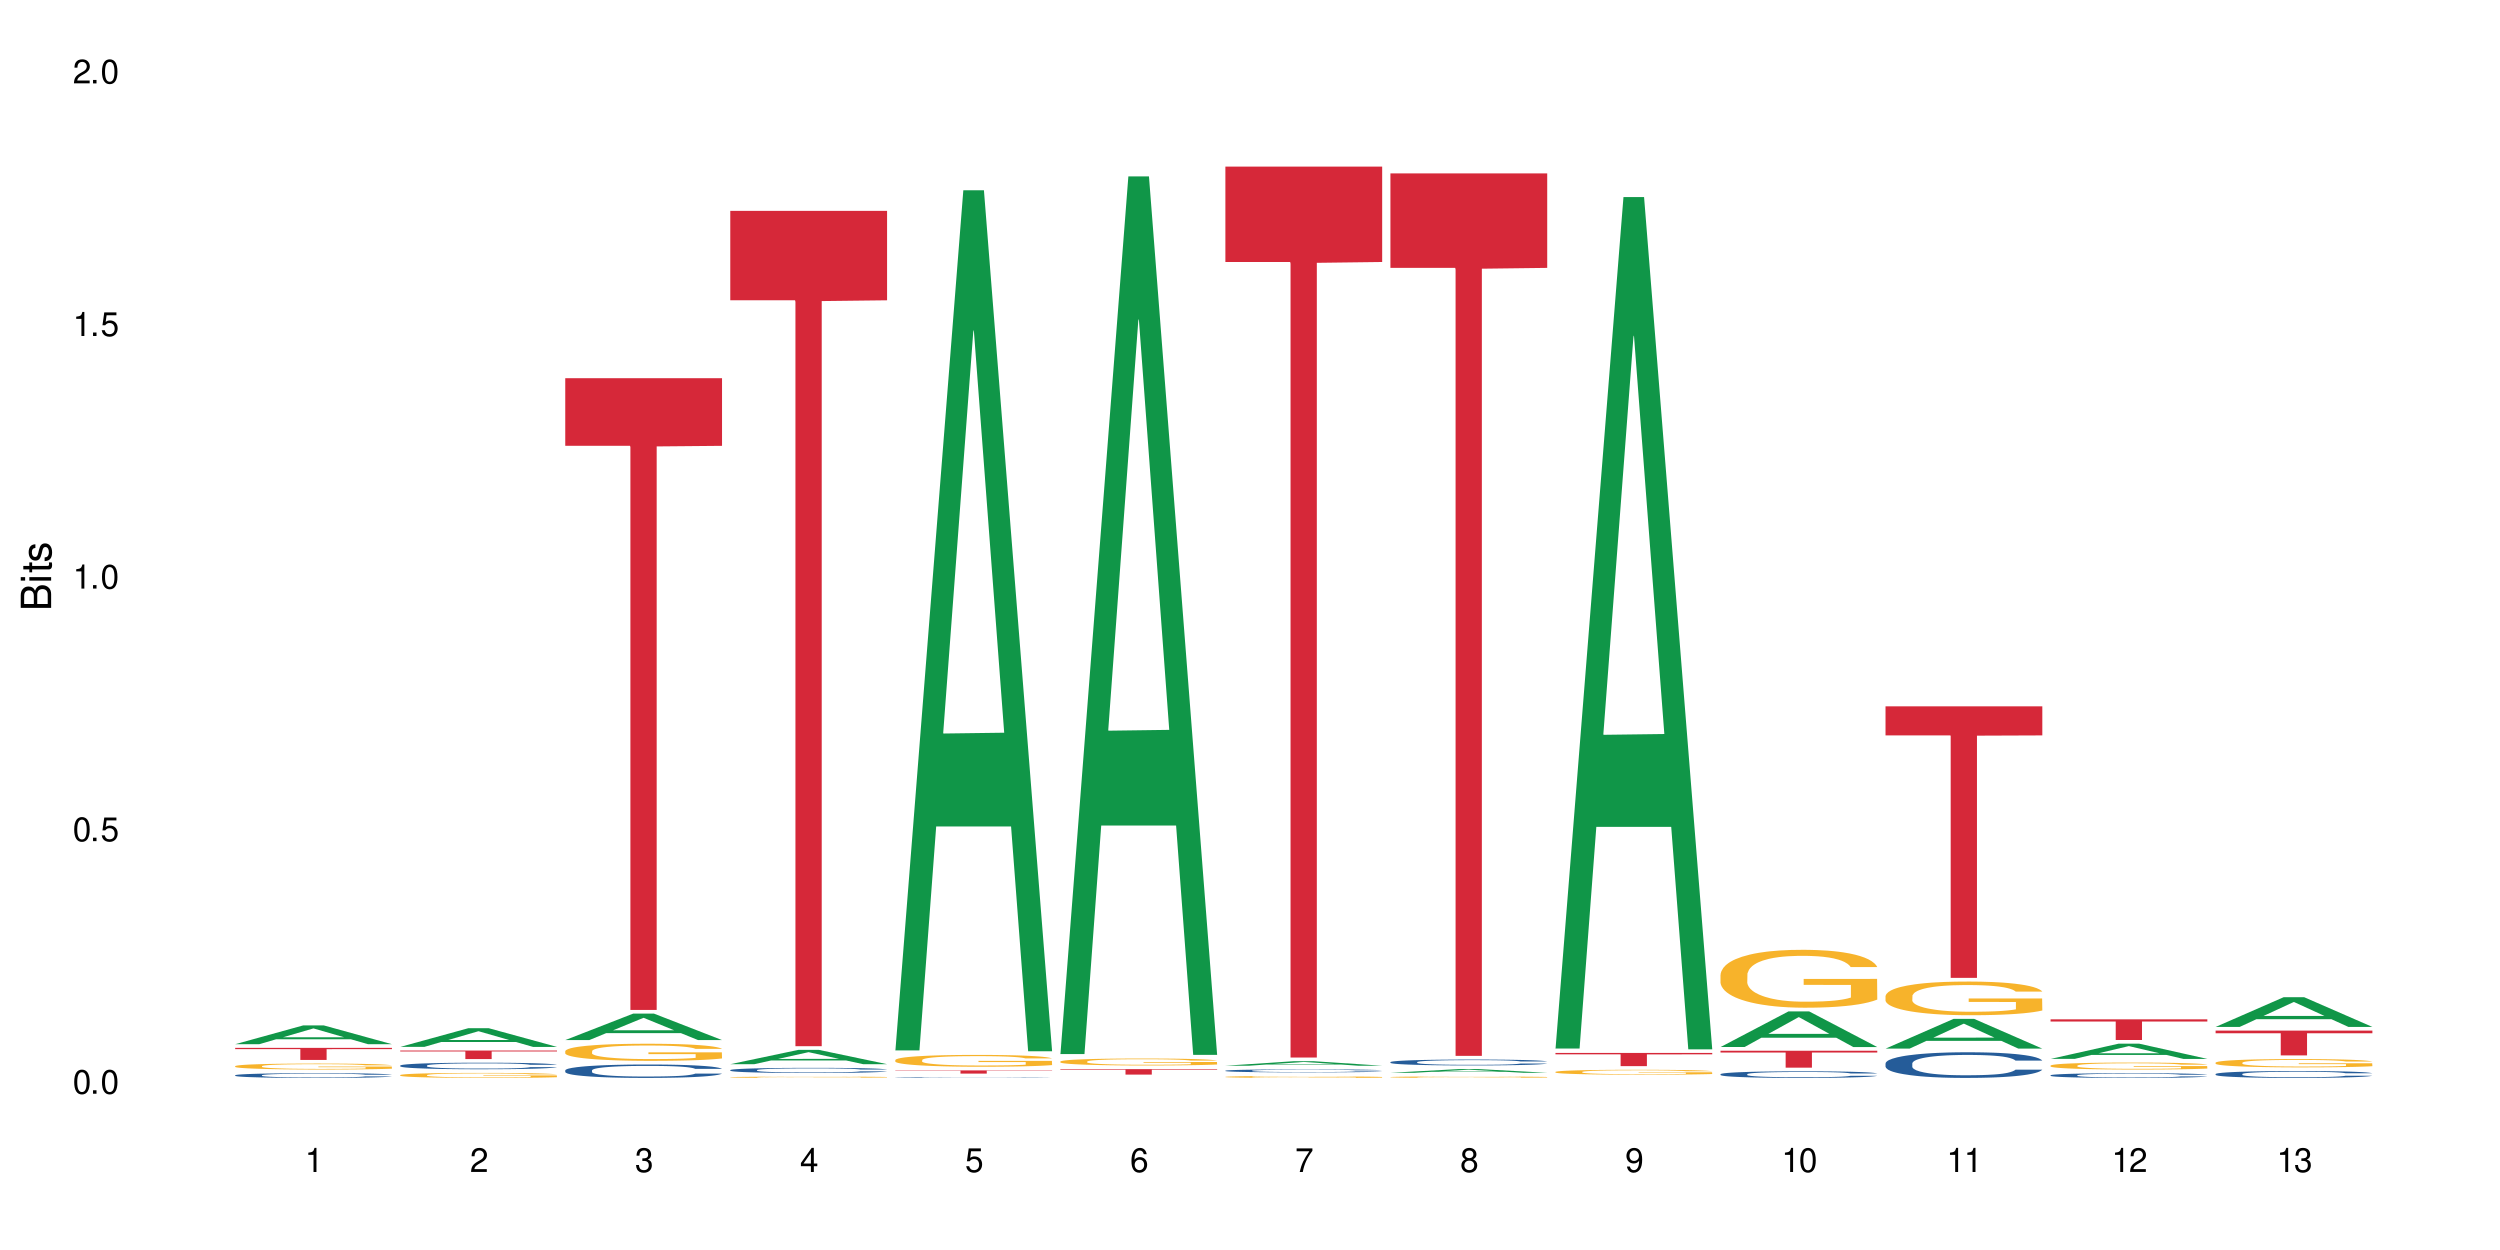 <?xml version="1.0" encoding="UTF-8"?>
<svg xmlns="http://www.w3.org/2000/svg" xmlns:xlink="http://www.w3.org/1999/xlink" width="720" height="360" viewBox="0 0 720 360">
<defs>
<g>
<g id="glyph-0-0">
</g>
<g id="glyph-0-1">
<path d="M 2.641 -6.938 C 2 -6.938 1.422 -6.656 1.078 -6.172 C 0.641 -5.562 0.406 -4.641 0.406 -3.359 C 0.406 -1.016 1.188 0.219 2.641 0.219 C 4.078 0.219 4.859 -1.016 4.859 -3.297 C 4.859 -4.641 4.656 -5.547 4.203 -6.172 C 3.844 -6.656 3.281 -6.938 2.641 -6.938 Z M 2.641 -6.188 C 3.547 -6.188 4 -5.25 4 -3.375 C 4 -1.406 3.562 -0.484 2.625 -0.484 C 1.734 -0.484 1.281 -1.438 1.281 -3.344 C 1.281 -5.25 1.734 -6.188 2.641 -6.188 Z M 2.641 -6.188 "/>
</g>
<g id="glyph-0-2">
<path d="M 1.828 -1 L 0.828 -1 L 0.828 0 L 1.828 0 Z M 1.828 -1 "/>
</g>
<g id="glyph-0-3">
<path d="M 4.562 -6.797 L 1.062 -6.797 L 0.547 -3.094 L 1.328 -3.094 C 1.719 -3.562 2.047 -3.734 2.578 -3.734 C 3.484 -3.734 4.062 -3.109 4.062 -2.094 C 4.062 -1.125 3.484 -0.531 2.578 -0.531 C 1.828 -0.531 1.375 -0.906 1.188 -1.672 L 0.328 -1.672 C 0.453 -1.109 0.547 -0.844 0.75 -0.594 C 1.125 -0.078 1.828 0.219 2.594 0.219 C 3.969 0.219 4.922 -0.781 4.922 -2.219 C 4.922 -3.562 4.031 -4.484 2.719 -4.484 C 2.25 -4.484 1.859 -4.359 1.469 -4.062 L 1.734 -5.969 L 4.562 -5.969 Z M 4.562 -6.797 "/>
</g>
<g id="glyph-0-4">
<path d="M 2.484 -4.938 L 2.484 0 L 3.328 0 L 3.328 -6.938 L 2.766 -6.938 C 2.469 -5.875 2.281 -5.734 0.984 -5.562 L 0.984 -4.938 Z M 2.484 -4.938 "/>
</g>
<g id="glyph-0-5">
<path d="M 4.859 -0.828 L 1.281 -0.828 C 1.359 -1.406 1.672 -1.781 2.5 -2.281 L 3.469 -2.828 C 4.406 -3.344 4.906 -4.062 4.906 -4.906 C 4.906 -5.484 4.672 -6.031 4.266 -6.406 C 3.859 -6.766 3.375 -6.938 2.719 -6.938 C 1.859 -6.938 1.219 -6.625 0.844 -6.031 C 0.609 -5.672 0.5 -5.234 0.484 -4.531 L 1.328 -4.531 C 1.359 -5.016 1.406 -5.281 1.531 -5.516 C 1.75 -5.938 2.188 -6.203 2.703 -6.203 C 3.469 -6.203 4.031 -5.641 4.031 -4.891 C 4.031 -4.344 3.719 -3.859 3.125 -3.516 L 2.234 -3 C 0.812 -2.172 0.406 -1.531 0.328 -0.016 L 4.859 -0.016 Z M 4.859 -0.828 "/>
</g>
<g id="glyph-0-6">
<path d="M 2.125 -3.188 L 2.578 -3.188 C 3.5 -3.188 3.984 -2.766 3.984 -1.922 C 3.984 -1.062 3.469 -0.531 2.594 -0.531 C 1.656 -0.531 1.203 -1 1.156 -2.016 L 0.312 -2.016 C 0.344 -1.453 0.438 -1.094 0.609 -0.781 C 0.953 -0.109 1.625 0.219 2.547 0.219 C 3.953 0.219 4.859 -0.625 4.859 -1.938 C 4.859 -2.828 4.516 -3.297 3.703 -3.594 C 4.344 -3.844 4.656 -4.328 4.656 -5.031 C 4.656 -6.219 3.875 -6.938 2.578 -6.938 C 1.203 -6.938 0.484 -6.172 0.453 -4.703 L 1.297 -4.703 C 1.312 -5.125 1.344 -5.359 1.453 -5.578 C 1.641 -5.969 2.062 -6.203 2.594 -6.203 C 3.344 -6.203 3.797 -5.75 3.797 -5 C 3.797 -4.516 3.609 -4.219 3.25 -4.047 C 3.016 -3.953 2.703 -3.922 2.125 -3.906 Z M 2.125 -3.188 "/>
</g>
<g id="glyph-0-7">
<path d="M 3.141 -1.672 L 3.141 0 L 3.984 0 L 3.984 -1.672 L 4.984 -1.672 L 4.984 -2.438 L 3.984 -2.438 L 3.984 -6.938 L 3.359 -6.938 L 0.266 -2.578 L 0.266 -1.672 Z M 3.141 -2.438 L 1 -2.438 L 3.141 -5.5 Z M 3.141 -2.438 "/>
</g>
<g id="glyph-0-8">
<path d="M 4.781 -5.125 C 4.609 -6.266 3.891 -6.938 2.844 -6.938 C 2.094 -6.938 1.422 -6.578 1.031 -5.953 C 0.594 -5.266 0.406 -4.422 0.406 -3.172 C 0.406 -2 0.578 -1.25 0.984 -0.641 C 1.359 -0.078 1.953 0.219 2.703 0.219 C 3.984 0.219 4.922 -0.75 4.922 -2.094 C 4.922 -3.375 4.062 -4.281 2.844 -4.281 C 2.172 -4.281 1.641 -4.031 1.281 -3.516 C 1.281 -5.234 1.828 -6.188 2.797 -6.188 C 3.391 -6.188 3.797 -5.797 3.938 -5.125 Z M 2.734 -3.531 C 3.547 -3.531 4.062 -2.953 4.062 -2.031 C 4.062 -1.156 3.484 -0.531 2.703 -0.531 C 1.922 -0.531 1.328 -1.188 1.328 -2.078 C 1.328 -2.938 1.906 -3.531 2.734 -3.531 Z M 2.734 -3.531 "/>
</g>
<g id="glyph-0-9">
<path d="M 4.984 -6.797 L 0.438 -6.797 L 0.438 -5.969 L 4.109 -5.969 C 2.5 -3.656 1.828 -2.234 1.328 0 L 2.219 0 C 2.594 -2.172 3.453 -4.047 4.984 -6.094 Z M 4.984 -6.797 "/>
</g>
<g id="glyph-0-10">
<path d="M 3.75 -3.656 C 4.469 -4.094 4.688 -4.438 4.688 -5.078 C 4.688 -6.172 3.844 -6.938 2.641 -6.938 C 1.438 -6.938 0.594 -6.172 0.594 -5.094 C 0.594 -4.438 0.812 -4.094 1.516 -3.656 C 0.734 -3.266 0.359 -2.703 0.359 -1.922 C 0.359 -0.656 1.281 0.219 2.641 0.219 C 3.984 0.219 4.922 -0.656 4.922 -1.922 C 4.922 -2.703 4.531 -3.266 3.75 -3.656 Z M 2.641 -6.188 C 3.359 -6.188 3.812 -5.75 3.812 -5.062 C 3.812 -4.406 3.344 -3.984 2.641 -3.984 C 1.922 -3.984 1.453 -4.406 1.453 -5.078 C 1.453 -5.75 1.922 -6.188 2.641 -6.188 Z M 2.641 -3.266 C 3.484 -3.266 4.062 -2.719 4.062 -1.906 C 4.062 -1.078 3.484 -0.531 2.625 -0.531 C 1.797 -0.531 1.219 -1.094 1.219 -1.906 C 1.219 -2.719 1.781 -3.266 2.641 -3.266 Z M 2.641 -3.266 "/>
</g>
<g id="glyph-0-11">
<path d="M 0.516 -1.578 C 0.672 -0.453 1.406 0.219 2.438 0.219 C 3.188 0.219 3.859 -0.141 4.266 -0.766 C 4.688 -1.453 4.891 -2.297 4.891 -3.547 C 4.891 -4.719 4.703 -5.453 4.312 -6.078 C 3.938 -6.641 3.344 -6.938 2.594 -6.938 C 1.297 -6.938 0.359 -5.969 0.359 -4.625 C 0.359 -3.344 1.234 -2.453 2.453 -2.453 C 3.094 -2.453 3.578 -2.672 4.016 -3.203 C 4 -1.484 3.469 -0.531 2.5 -0.531 C 1.906 -0.531 1.484 -0.906 1.359 -1.578 Z M 2.578 -6.203 C 3.375 -6.203 3.969 -5.531 3.969 -4.641 C 3.969 -3.797 3.391 -3.188 2.547 -3.188 C 1.734 -3.188 1.234 -3.766 1.234 -4.688 C 1.234 -5.562 1.797 -6.203 2.578 -6.203 Z M 2.578 -6.203 "/>
</g>
<g id="glyph-1-0">
</g>
<g id="glyph-1-1">
<path d="M 0 -0.953 L 0 -4.891 C 0 -5.719 -0.234 -6.344 -0.734 -6.797 C -1.188 -7.234 -1.812 -7.469 -2.5 -7.469 C -3.547 -7.469 -4.188 -7 -4.625 -5.875 C -4.984 -6.688 -5.625 -7.094 -6.531 -7.094 C -7.172 -7.094 -7.734 -6.859 -8.141 -6.391 C -8.562 -5.922 -8.75 -5.344 -8.75 -4.5 L -8.75 -0.953 Z M -4.984 -2.062 L -7.766 -2.062 L -7.766 -4.219 C -7.766 -4.844 -7.688 -5.203 -7.453 -5.5 C -7.219 -5.812 -6.859 -5.969 -6.375 -5.969 C -5.891 -5.969 -5.531 -5.812 -5.297 -5.5 C -5.062 -5.203 -4.984 -4.844 -4.984 -4.219 Z M -0.984 -2.062 L -4 -2.062 L -4 -4.781 C -4 -5.766 -3.438 -6.359 -2.484 -6.359 C -1.547 -6.359 -0.984 -5.766 -0.984 -4.781 Z M -0.984 -2.062 "/>
</g>
<g id="glyph-1-2">
<path d="M -6.281 -1.797 L -6.281 -0.797 L 0 -0.797 L 0 -1.797 Z M -8.75 -1.797 L -8.75 -0.797 L -7.484 -0.797 L -7.484 -1.797 Z M -8.75 -1.797 "/>
</g>
<g id="glyph-1-3">
<path d="M -6.281 -3.047 L -6.281 -2.016 L -8.016 -2.016 L -8.016 -1.016 L -6.281 -1.016 L -6.281 -0.172 L -5.469 -0.172 L -5.469 -1.016 L -0.719 -1.016 C -0.078 -1.016 0.281 -1.453 0.281 -2.234 C 0.281 -2.5 0.25 -2.719 0.188 -3.047 L -0.641 -3.047 C -0.609 -2.906 -0.594 -2.766 -0.594 -2.562 C -0.594 -2.141 -0.719 -2.016 -1.156 -2.016 L -5.469 -2.016 L -5.469 -3.047 Z M -6.281 -3.047 "/>
</g>
<g id="glyph-1-4">
<path d="M -4.531 -5.25 C -5.766 -5.25 -6.469 -4.422 -6.469 -2.969 C -6.469 -1.516 -5.719 -0.562 -4.547 -0.562 C -3.562 -0.562 -3.094 -1.062 -2.734 -2.562 L -2.516 -3.484 C -2.344 -4.188 -2.094 -4.469 -1.641 -4.469 C -1.047 -4.469 -0.641 -3.875 -0.641 -3 C -0.641 -2.453 -0.797 -2 -1.062 -1.75 C -1.25 -1.594 -1.422 -1.531 -1.875 -1.469 L -1.875 -0.406 C -0.422 -0.453 0.281 -1.266 0.281 -2.922 C 0.281 -4.5 -0.5 -5.516 -1.719 -5.516 C -2.656 -5.516 -3.172 -4.984 -3.469 -3.734 L -3.703 -2.766 C -3.891 -1.953 -4.156 -1.609 -4.594 -1.609 C -5.188 -1.609 -5.547 -2.125 -5.547 -2.938 C -5.547 -3.75 -5.203 -4.172 -4.531 -4.203 Z M -4.531 -5.25 "/>
</g>
</g>
</defs>
<rect x="-72" y="-36" width="864" height="432" fill="rgb(100%, 100%, 100%)" fill-opacity="1"/>
<path fill-rule="nonzero" fill="rgb(6.275%, 58.824%, 28.235%)" fill-opacity="1" d="M 67.73 300.727 L 67.777 300.719 L 87.316 295.316 L 93.25 295.316 L 112.883 300.73 L 105.984 300.73 L 101.066 299.316 L 79.5 299.316 L 74.676 300.727 L 67.73 300.727 L 81.574 298.734 L 99.086 298.727 L 90.355 296.203 L 90.258 296.195 L 90.164 296.211 L 81.527 298.727 L 81.574 298.734 Z M 67.73 300.727 "/>
<path fill-rule="nonzero" fill="rgb(14.51%, 36.078%, 60%)" fill-opacity="1" d="M 67.73 309.668 L 67.785 309.668 L 67.785 309.637 L 67.953 309.59 L 68.336 309.531 L 68.723 309.488 L 69.715 309.418 L 71.09 309.344 L 72.523 309.289 L 73.566 309.258 L 74.504 309.23 L 76.652 309.188 L 78.027 309.164 L 79.516 309.141 L 81.332 309.121 L 82.652 309.105 L 85.629 309.086 L 87.828 309.078 L 89.535 309.074 L 93.227 309.074 L 95.43 309.078 L 97.027 309.086 L 98.789 309.098 L 100.273 309.105 L 102.863 309.137 L 105.176 309.168 L 106.223 309.191 L 107.875 309.23 L 109.141 309.266 L 110.02 309.297 L 111.012 309.344 L 111.895 309.402 L 112.555 309.465 L 112.883 309.52 L 105.176 309.52 L 104.789 309.469 L 104.348 309.43 L 103.523 309.379 L 102.699 309.344 L 101.543 309.305 L 100.496 309.281 L 99.062 309.258 L 97.797 309.242 L 96.477 309.23 L 95.207 309.227 L 92.785 309.219 L 88.93 309.219 L 86.785 309.23 L 85.629 309.238 L 83.977 309.258 L 82.82 309.273 L 81.441 309.297 L 80.508 309.32 L 79.352 309.352 L 78.523 309.379 L 77.586 309.422 L 77.035 309.453 L 76.543 309.488 L 76.102 309.527 L 75.77 309.574 L 75.551 309.617 L 75.441 309.664 L 75.441 309.855 L 75.551 309.902 L 75.824 309.953 L 76.543 310.031 L 77.586 310.098 L 78.801 310.148 L 79.957 310.188 L 80.617 310.203 L 81.496 310.227 L 82.875 310.25 L 84.855 310.273 L 86.012 310.285 L 87.773 310.293 L 89.594 310.301 L 92.016 310.301 L 94.164 310.293 L 95.594 310.289 L 97.082 310.277 L 99.117 310.258 L 100.383 310.238 L 101.484 310.215 L 102.312 310.191 L 102.863 310.168 L 103.688 310.133 L 104.348 310.09 L 104.844 310.043 L 105.176 310.004 L 112.883 310.004 L 112.555 310.051 L 112.059 310.102 L 111.562 310.137 L 110.793 310.18 L 109.91 310.219 L 108.645 310.262 L 107.598 310.293 L 106.223 310.324 L 104.957 310.348 L 103.578 310.367 L 101.543 310.395 L 100.219 310.406 L 98.789 310.418 L 97.082 310.426 L 94.934 310.438 L 92.621 310.441 L 88.16 310.441 L 86.453 310.434 L 84.195 310.422 L 81.387 310.402 L 79.352 310.379 L 77.754 310.355 L 76.375 310.328 L 74.836 310.293 L 72.852 310.238 L 71.641 310.199 L 70.816 310.164 L 69.879 310.113 L 69.219 310.07 L 68.445 310 L 67.895 309.91 L 67.73 309.844 Z M 67.73 309.668 "/>
<path fill-rule="nonzero" fill="rgb(96.863%, 70.196%, 16.863%)" fill-opacity="1" d="M 67.73 307.039 L 67.785 307.039 L 67.785 307.008 L 68.008 306.938 L 68.559 306.84 L 69.273 306.762 L 70.043 306.699 L 70.539 306.664 L 71.367 306.617 L 72.082 306.582 L 73.898 306.512 L 76.211 306.445 L 77.477 306.418 L 78.91 306.391 L 80.945 306.363 L 81.883 306.352 L 84.746 306.328 L 87.996 306.312 L 91.574 306.305 L 93.227 306.309 L 95.484 306.312 L 98.566 306.332 L 100.328 306.348 L 101.707 306.363 L 103.137 306.383 L 104.898 306.414 L 106.551 306.453 L 107.875 306.488 L 109.195 306.535 L 110.297 306.586 L 111.234 306.641 L 112.059 306.707 L 112.555 306.762 L 112.883 306.816 L 105.23 306.816 L 104.789 306.762 L 104.293 306.719 L 103.469 306.668 L 102.641 306.629 L 101.816 306.602 L 100.273 306.559 L 98.953 306.535 L 97.301 306.512 L 95.703 306.5 L 93.887 306.488 L 89.867 306.488 L 87.223 306.496 L 85.684 306.512 L 84.582 306.523 L 83.039 306.547 L 82.102 306.566 L 81.551 306.578 L 79.902 306.625 L 78.801 306.668 L 78.195 306.699 L 77.422 306.746 L 76.871 306.789 L 76.266 306.852 L 75.938 306.898 L 75.496 307.004 L 75.441 307.285 L 75.605 307.348 L 75.938 307.41 L 76.375 307.465 L 77.035 307.527 L 77.699 307.57 L 78.855 307.633 L 79.844 307.672 L 80.617 307.699 L 82.102 307.742 L 82.707 307.758 L 84.141 307.785 L 85.629 307.805 L 87.445 307.824 L 88.82 307.836 L 91.023 307.844 L 93.832 307.844 L 97.137 307.832 L 99.227 307.82 L 100.66 307.809 L 101.598 307.797 L 102.754 307.781 L 103.578 307.766 L 104.348 307.746 L 105.285 307.719 L 105.285 307.348 L 91.684 307.344 L 91.684 307.168 L 112.828 307.168 L 112.883 307.781 L 111.727 307.82 L 110.297 307.863 L 108.918 307.895 L 107.488 307.922 L 105.449 307.949 L 103.797 307.969 L 101.266 307.992 L 98.953 308.004 L 96.531 308.016 L 94.383 308.02 L 89.594 308.02 L 87.168 308.008 L 85.242 307.996 L 83.48 307.98 L 81.719 307.961 L 79.516 307.926 L 78.082 307.898 L 76.598 307.867 L 75.109 307.828 L 73.789 307.785 L 72.906 307.754 L 72.027 307.715 L 71.09 307.668 L 70.207 307.613 L 69.547 307.566 L 68.941 307.512 L 68.5 307.461 L 68.062 307.391 L 67.84 307.332 L 67.73 307.285 Z M 67.73 307.039 "/>
<path fill-rule="nonzero" fill="rgb(83.922%, 15.686%, 22.353%)" fill-opacity="1" d="M 67.73 301.785 L 112.883 301.785 L 112.883 302.156 L 94.066 302.16 L 94.066 305.254 L 86.496 305.254 L 86.496 302.16 L 86.387 302.156 L 67.73 302.156 Z M 67.73 301.785 "/>
<path fill-rule="nonzero" fill="rgb(6.275%, 58.824%, 28.235%)" fill-opacity="1" d="M 115.262 301.504 L 115.309 301.5 L 134.848 296.129 L 140.781 296.129 L 160.414 301.508 L 153.516 301.508 L 148.598 300.105 L 127.031 300.105 L 122.207 301.504 L 115.262 301.504 L 129.105 299.523 L 146.617 299.52 L 137.887 297.008 L 137.789 297.004 L 137.691 297.02 L 129.059 299.52 L 129.105 299.523 Z M 115.262 301.504 "/>
<path fill-rule="nonzero" fill="rgb(14.51%, 36.078%, 60%)" fill-opacity="1" d="M 115.262 306.879 L 115.316 306.875 L 115.316 306.836 L 115.48 306.77 L 115.867 306.688 L 116.254 306.629 L 117.242 306.527 L 118.621 306.43 L 120.051 306.355 L 121.098 306.309 L 122.035 306.273 L 124.184 306.211 L 125.559 306.18 L 127.047 306.148 L 128.863 306.117 L 130.184 306.102 L 133.156 306.074 L 135.359 306.062 L 137.066 306.059 L 140.758 306.059 L 142.961 306.062 L 144.555 306.074 L 146.316 306.086 L 147.805 306.102 L 150.395 306.141 L 152.707 306.188 L 153.75 306.215 L 155.402 306.27 L 156.672 306.32 L 157.551 306.367 L 158.543 306.43 L 159.422 306.508 L 160.086 306.594 L 160.414 306.668 L 152.707 306.668 L 152.32 306.602 L 151.879 306.547 L 151.055 306.477 L 150.227 306.426 L 149.07 306.375 L 148.023 306.344 L 146.594 306.309 L 145.328 306.289 L 144.004 306.273 L 142.738 306.266 L 140.316 306.254 L 137.508 306.254 L 136.461 306.258 L 134.312 306.27 L 133.156 306.281 L 131.504 306.309 L 130.348 306.328 L 128.973 306.363 L 128.035 306.395 L 126.879 306.438 L 126.055 306.477 L 125.117 306.535 L 124.566 306.578 L 124.07 306.625 L 123.633 306.684 L 123.301 306.742 L 123.082 306.809 L 122.969 306.871 L 122.969 307.137 L 123.082 307.199 L 123.355 307.27 L 124.07 307.375 L 125.117 307.469 L 126.328 307.539 L 127.484 307.59 L 128.145 307.617 L 129.027 307.645 L 130.402 307.68 L 132.387 307.711 L 133.543 307.727 L 135.305 307.738 L 137.121 307.746 L 139.547 307.746 L 141.691 307.738 L 143.125 307.73 L 144.609 307.719 L 146.648 307.688 L 147.914 307.66 L 149.016 307.629 L 149.844 307.594 L 150.395 307.566 L 151.219 307.516 L 151.879 307.457 L 152.375 307.395 L 152.707 307.336 L 160.414 307.336 L 160.086 307.406 L 159.59 307.473 L 159.094 307.523 L 158.324 307.582 L 157.441 307.637 L 156.176 307.695 L 155.129 307.738 L 153.75 307.781 L 152.484 307.812 L 151.109 307.84 L 149.07 307.875 L 147.75 307.895 L 146.316 307.91 L 144.609 307.922 L 142.465 307.934 L 140.152 307.941 L 135.691 307.941 L 133.984 307.934 L 131.727 307.918 L 128.918 307.887 L 126.879 307.855 L 125.281 307.82 L 123.906 307.785 L 122.363 307.738 L 120.383 307.664 L 119.172 307.605 L 118.344 307.559 L 117.41 307.488 L 116.746 307.43 L 115.977 307.332 L 115.426 307.211 L 115.262 307.117 Z M 115.262 306.879 "/>
<path fill-rule="nonzero" fill="rgb(96.863%, 70.196%, 16.863%)" fill-opacity="1" d="M 115.262 309.617 L 115.316 309.613 L 115.316 309.59 L 115.535 309.527 L 116.086 309.449 L 116.805 309.379 L 117.574 309.328 L 118.07 309.301 L 118.895 309.262 L 119.609 309.23 L 121.43 309.172 L 123.742 309.117 L 125.008 309.094 L 126.438 309.07 L 128.477 309.043 L 129.414 309.035 L 132.277 309.016 L 135.523 309 L 139.105 308.996 L 140.758 309 L 143.016 309.004 L 146.098 309.02 L 147.859 309.031 L 149.238 309.043 L 150.668 309.062 L 152.43 309.09 L 154.082 309.121 L 155.402 309.152 L 156.727 309.191 L 157.828 309.234 L 158.762 309.281 L 159.59 309.336 L 160.086 309.383 L 160.414 309.426 L 152.762 309.426 L 152.32 309.383 L 151.824 309.348 L 151 309.301 L 150.172 309.27 L 149.348 309.246 L 147.805 309.211 L 146.484 309.191 L 144.832 309.172 L 143.234 309.16 L 141.418 309.152 L 140.316 309.148 L 137.398 309.148 L 134.754 309.16 L 133.211 309.168 L 132.109 309.18 L 130.57 309.199 L 129.633 309.215 L 129.082 309.227 L 127.43 309.266 L 126.328 309.305 L 125.723 309.328 L 124.953 309.367 L 124.402 309.402 L 123.797 309.457 L 123.465 309.496 L 123.023 309.586 L 122.969 309.824 L 123.137 309.875 L 123.465 309.926 L 123.906 309.977 L 124.566 310.023 L 125.227 310.062 L 126.383 310.113 L 127.375 310.148 L 128.145 310.172 L 129.633 310.207 L 130.238 310.219 L 131.672 310.242 L 133.156 310.262 L 134.973 310.277 L 136.352 310.285 L 138.555 310.293 L 141.363 310.293 L 144.668 310.285 L 146.758 310.273 L 148.191 310.262 L 149.125 310.254 L 150.281 310.238 L 151.109 310.227 L 151.879 310.211 L 152.816 310.188 L 152.816 309.875 L 139.215 309.871 L 139.215 309.723 L 160.359 309.723 L 160.414 310.238 L 159.258 310.273 L 157.828 310.309 L 156.449 310.336 L 155.02 310.359 L 152.98 310.383 L 151.328 310.398 L 148.797 310.418 L 146.484 310.43 L 144.059 310.438 L 141.914 310.441 L 137.121 310.441 L 134.699 310.434 L 132.773 310.422 L 131.012 310.406 L 129.246 310.391 L 127.047 310.363 L 125.613 310.34 L 124.125 310.312 L 122.641 310.281 L 121.316 310.246 L 120.438 310.215 L 119.555 310.184 L 118.621 310.145 L 117.738 310.102 L 117.078 310.059 L 116.473 310.012 L 116.031 309.969 L 115.59 309.91 L 115.371 309.863 L 115.262 309.82 Z M 115.262 309.617 "/>
<path fill-rule="nonzero" fill="rgb(83.922%, 15.686%, 22.353%)" fill-opacity="1" d="M 115.262 302.562 L 160.414 302.562 L 160.414 302.824 L 141.598 302.828 L 141.598 305.004 L 134.023 305.004 L 134.023 302.828 L 133.914 302.824 L 115.262 302.824 Z M 115.262 302.562 "/>
<path fill-rule="nonzero" fill="rgb(6.275%, 58.824%, 28.235%)" fill-opacity="1" d="M 162.793 299.535 L 162.84 299.527 L 182.379 291.91 L 188.312 291.91 L 207.945 299.543 L 201.047 299.543 L 196.125 297.551 L 174.562 297.551 L 169.738 299.535 L 162.793 299.535 L 176.637 296.727 L 194.148 296.719 L 185.418 293.156 L 185.32 293.152 L 185.223 293.172 L 176.59 296.719 L 176.637 296.727 Z M 162.793 299.535 "/>
<path fill-rule="nonzero" fill="rgb(14.51%, 36.078%, 60%)" fill-opacity="1" d="M 162.793 308.262 L 162.848 308.258 L 162.848 308.172 L 163.012 308.039 L 163.398 307.867 L 163.781 307.75 L 164.773 307.543 L 166.148 307.344 L 167.582 307.188 L 168.629 307.094 L 169.562 307.023 L 171.711 306.895 L 173.09 306.828 L 174.574 306.766 L 176.391 306.707 L 177.715 306.672 L 180.688 306.613 L 182.891 306.59 L 184.598 306.578 L 188.285 306.578 L 190.488 306.594 L 192.086 306.609 L 193.848 306.641 L 195.336 306.672 L 197.922 306.75 L 200.234 306.848 L 201.281 306.906 L 202.934 307.016 L 204.199 307.121 L 205.082 307.211 L 206.074 307.344 L 206.953 307.5 L 207.613 307.68 L 207.945 307.832 L 200.234 307.832 L 199.852 307.691 L 199.41 307.582 L 198.582 307.438 L 197.758 307.336 L 196.602 307.234 L 195.555 307.164 L 194.125 307.098 L 192.855 307.055 L 191.535 307.023 L 190.27 307.004 L 187.848 306.98 L 185.039 306.98 L 183.992 306.988 L 181.844 307.016 L 180.688 307.043 L 179.035 307.09 L 177.879 307.137 L 176.504 307.207 L 175.566 307.27 L 174.41 307.359 L 173.586 307.441 L 172.648 307.559 L 172.098 307.645 L 171.602 307.746 L 171.16 307.859 L 170.832 307.984 L 170.609 308.117 L 170.5 308.242 L 170.5 308.789 L 170.609 308.918 L 170.887 309.066 L 171.602 309.281 L 172.648 309.469 L 173.859 309.617 L 175.016 309.723 L 175.676 309.77 L 176.559 309.828 L 177.934 309.898 L 179.918 309.969 L 181.074 309.996 L 182.836 310.027 L 184.652 310.039 L 187.074 310.039 L 189.223 310.027 L 190.656 310.008 L 192.141 309.98 L 194.18 309.918 L 195.445 309.863 L 196.547 309.797 L 197.371 309.73 L 197.922 309.672 L 198.75 309.562 L 199.41 309.441 L 199.906 309.32 L 200.234 309.199 L 207.945 309.199 L 207.613 309.34 L 207.117 309.477 L 206.625 309.582 L 205.852 309.703 L 204.973 309.812 L 203.703 309.938 L 202.66 310.02 L 201.281 310.105 L 200.016 310.176 L 198.641 310.234 L 196.602 310.305 L 195.281 310.34 L 193.848 310.371 L 192.141 310.398 L 189.992 310.426 L 187.68 310.438 L 185.535 310.441 L 183.219 310.434 L 181.512 310.422 L 179.254 310.391 L 176.449 310.324 L 174.41 310.258 L 172.812 310.191 L 171.438 310.121 L 169.895 310.027 L 167.914 309.871 L 166.699 309.75 L 165.875 309.652 L 164.938 309.516 L 164.277 309.391 L 163.508 309.191 L 162.957 308.941 L 162.793 308.746 Z M 162.793 308.262 "/>
<path fill-rule="nonzero" fill="rgb(96.863%, 70.196%, 16.863%)" fill-opacity="1" d="M 162.793 302.707 L 162.848 302.703 L 162.848 302.613 L 163.066 302.41 L 163.617 302.133 L 164.332 301.902 L 165.105 301.723 L 165.602 301.629 L 166.426 301.492 L 167.141 301.395 L 168.957 301.191 L 171.27 301.004 L 172.539 300.922 L 173.969 300.844 L 176.008 300.758 L 176.941 300.727 L 179.805 300.656 L 183.055 300.609 L 186.633 300.598 L 188.285 300.602 L 190.543 300.621 L 193.629 300.668 L 195.391 300.715 L 196.766 300.758 L 198.199 300.816 L 199.961 300.906 L 201.613 301.016 L 202.934 301.125 L 204.254 301.258 L 205.355 301.402 L 206.293 301.562 L 207.117 301.75 L 207.613 301.906 L 207.945 302.066 L 200.289 302.066 L 199.852 301.906 L 199.355 301.785 L 198.527 301.637 L 197.703 301.527 L 196.875 301.445 L 195.336 301.328 L 194.012 301.254 L 192.363 301.191 L 190.766 301.152 L 188.949 301.125 L 187.848 301.113 L 184.926 301.113 L 182.285 301.148 L 180.742 301.184 L 179.641 301.219 L 178.098 301.285 L 177.164 301.34 L 176.613 301.375 L 174.961 301.516 L 173.859 301.641 L 173.254 301.727 L 172.484 301.863 L 171.934 301.984 L 171.328 302.164 L 170.996 302.297 L 170.555 302.605 L 170.5 303.414 L 170.664 303.586 L 170.996 303.77 L 171.438 303.934 L 172.098 304.102 L 172.758 304.234 L 173.914 304.41 L 174.906 304.527 L 175.676 304.602 L 177.164 304.723 L 177.77 304.766 L 179.199 304.848 L 180.688 304.91 L 182.504 304.965 L 183.883 304.988 L 186.082 305.012 L 188.891 305.012 L 192.195 304.984 L 194.289 304.949 L 195.719 304.914 L 196.656 304.883 L 197.812 304.832 L 198.641 304.789 L 199.41 304.738 L 200.348 304.66 L 200.348 303.586 L 186.746 303.582 L 186.746 303.078 L 207.891 303.074 L 207.945 304.832 L 206.789 304.953 L 205.355 305.07 L 203.98 305.16 L 202.547 305.238 L 200.512 305.324 L 198.859 305.379 L 196.324 305.441 L 194.012 305.48 L 191.59 305.508 L 189.441 305.52 L 186.91 305.527 L 184.652 305.516 L 182.23 305.488 L 180.301 305.453 L 178.539 305.41 L 176.777 305.352 L 174.574 305.254 L 173.145 305.18 L 171.656 305.086 L 170.172 304.973 L 168.848 304.852 L 167.969 304.758 L 167.086 304.648 L 166.148 304.512 L 165.27 304.359 L 164.609 304.219 L 164.004 304.062 L 163.562 303.914 L 163.121 303.711 L 162.902 303.551 L 162.793 303.41 Z M 162.793 302.707 "/>
<path fill-rule="nonzero" fill="rgb(83.922%, 15.686%, 22.353%)" fill-opacity="1" d="M 162.793 108.926 L 207.945 108.926 L 207.945 128.398 L 189.125 128.57 L 189.125 290.855 L 181.555 290.855 L 181.555 128.742 L 181.445 128.398 L 162.793 128.398 Z M 162.793 108.926 "/>
<path fill-rule="nonzero" fill="rgb(6.275%, 58.824%, 28.235%)" fill-opacity="1" d="M 210.32 306.48 L 210.371 306.477 L 229.906 302.367 L 235.84 302.367 L 255.477 306.484 L 248.578 306.484 L 243.656 305.41 L 222.094 305.41 L 217.27 306.48 L 210.32 306.48 L 224.168 304.965 L 241.68 304.961 L 232.945 303.039 L 232.852 303.035 L 232.754 303.047 L 224.117 304.961 L 224.168 304.965 Z M 210.32 306.48 "/>
<path fill-rule="nonzero" fill="rgb(14.51%, 36.078%, 60%)" fill-opacity="1" d="M 210.32 308.184 L 210.375 308.184 L 210.375 308.152 L 210.543 308.098 L 210.926 308.035 L 211.312 307.988 L 212.305 307.91 L 213.68 307.832 L 215.113 307.773 L 216.16 307.738 L 217.094 307.711 L 219.242 307.66 L 220.617 307.637 L 222.105 307.613 L 223.922 307.59 L 225.246 307.574 L 228.219 307.555 L 230.422 307.543 L 232.129 307.539 L 235.816 307.539 L 238.02 307.547 L 239.617 307.551 L 241.379 307.562 L 242.863 307.574 L 245.453 307.605 L 247.766 307.645 L 248.812 307.664 L 250.465 307.707 L 251.73 307.746 L 252.613 307.781 L 253.602 307.832 L 254.484 307.895 L 255.145 307.961 L 255.477 308.02 L 247.766 308.02 L 247.379 307.969 L 246.941 307.926 L 246.113 307.871 L 245.289 307.828 L 244.133 307.789 L 243.086 307.766 L 241.652 307.738 L 240.387 307.723 L 239.066 307.711 L 237.801 307.703 L 235.375 307.695 L 231.523 307.695 L 229.375 307.707 L 228.219 307.719 L 226.566 307.738 L 225.41 307.754 L 224.031 307.781 L 223.098 307.805 L 221.941 307.84 L 221.113 307.871 L 220.18 307.914 L 219.629 307.949 L 219.133 307.988 L 218.691 308.031 L 218.359 308.078 L 218.141 308.129 L 218.031 308.18 L 218.031 308.387 L 218.141 308.438 L 218.418 308.492 L 219.133 308.578 L 220.18 308.648 L 221.391 308.707 L 222.547 308.746 L 223.207 308.766 L 224.086 308.785 L 225.465 308.812 L 227.445 308.84 L 228.602 308.852 L 230.367 308.863 L 232.184 308.867 L 234.605 308.867 L 236.754 308.863 L 238.184 308.855 L 239.672 308.844 L 241.707 308.82 L 242.977 308.801 L 244.078 308.773 L 244.902 308.75 L 245.453 308.727 L 246.277 308.684 L 246.941 308.641 L 247.438 308.59 L 247.766 308.547 L 255.477 308.547 L 255.145 308.598 L 254.648 308.652 L 254.152 308.691 L 253.383 308.738 L 252.5 308.781 L 251.234 308.828 L 250.188 308.859 L 248.812 308.895 L 247.547 308.918 L 246.168 308.941 L 244.133 308.969 L 242.809 308.984 L 241.379 308.996 L 239.672 309.004 L 237.523 309.016 L 235.211 309.02 L 233.062 309.023 L 230.75 309.02 L 229.043 309.016 L 226.785 309 L 223.977 308.977 L 221.941 308.953 L 220.344 308.926 L 218.965 308.898 L 217.426 308.863 L 215.441 308.801 L 214.23 308.758 L 213.406 308.719 L 212.469 308.664 L 211.809 308.617 L 211.039 308.543 L 210.488 308.445 L 210.32 308.371 Z M 210.32 308.184 "/>
<path fill-rule="nonzero" fill="rgb(96.863%, 70.196%, 16.863%)" fill-opacity="1" d="M 210.32 310.234 L 210.375 310.234 L 210.375 310.227 L 210.598 310.211 L 211.148 310.191 L 211.863 310.172 L 212.633 310.16 L 213.129 310.152 L 213.957 310.145 L 214.672 310.137 L 216.488 310.121 L 218.801 310.105 L 220.066 310.102 L 221.5 310.094 L 223.539 310.09 L 224.473 310.086 L 227.336 310.082 L 230.586 310.078 L 234.164 310.074 L 235.816 310.078 L 238.074 310.078 L 241.156 310.082 L 242.922 310.086 L 244.297 310.09 L 245.73 310.094 L 247.492 310.098 L 249.145 310.105 L 250.465 310.117 L 251.785 310.125 L 252.887 310.137 L 253.824 310.148 L 254.648 310.16 L 255.145 310.172 L 255.477 310.184 L 247.82 310.184 L 247.379 310.172 L 246.887 310.164 L 246.059 310.152 L 245.234 310.145 L 244.406 310.141 L 242.863 310.129 L 241.543 310.125 L 239.891 310.121 L 238.293 310.117 L 236.477 310.117 L 235.375 310.113 L 232.457 310.113 L 229.816 310.117 L 228.273 310.121 L 227.172 310.121 L 225.629 310.129 L 224.695 310.133 L 224.145 310.133 L 221.391 310.152 L 220.785 310.16 L 220.012 310.172 L 219.461 310.18 L 218.855 310.191 L 218.527 310.203 L 218.086 310.227 L 218.031 310.285 L 218.195 310.297 L 218.527 310.312 L 218.965 310.324 L 219.629 310.336 L 220.289 310.348 L 221.445 310.359 L 222.438 310.367 L 223.207 310.375 L 224.695 310.383 L 225.301 310.387 L 226.73 310.391 L 228.219 310.395 L 230.035 310.402 L 239.727 310.402 L 241.82 310.398 L 243.25 310.398 L 244.188 310.395 L 245.344 310.391 L 246.168 310.387 L 246.941 310.383 L 247.875 310.379 L 247.875 310.297 L 234.273 310.297 L 234.273 310.262 L 255.422 310.262 L 255.477 310.391 L 254.32 310.398 L 252.887 310.41 L 251.512 310.414 L 250.078 310.422 L 248.043 310.426 L 246.391 310.43 L 243.855 310.438 L 241.543 310.438 L 239.121 310.441 L 229.758 310.441 L 227.832 310.438 L 224.309 310.43 L 222.105 310.422 L 220.672 310.418 L 219.188 310.41 L 217.699 310.402 L 216.379 310.391 L 215.496 310.387 L 214.617 310.379 L 213.68 310.367 L 212.801 310.355 L 212.137 310.344 L 211.531 310.332 L 211.094 310.324 L 210.652 310.309 L 210.43 310.297 L 210.32 310.285 Z M 210.32 310.234 "/>
<path fill-rule="nonzero" fill="rgb(83.922%, 15.686%, 22.353%)" fill-opacity="1" d="M 210.32 60.734 L 255.477 60.734 L 255.477 86.484 L 236.656 86.711 L 236.656 301.312 L 229.086 301.312 L 229.086 86.938 L 228.977 86.484 L 210.32 86.484 Z M 210.32 60.734 "/>
<path fill-rule="nonzero" fill="rgb(6.275%, 58.824%, 28.235%)" fill-opacity="1" d="M 257.852 302.523 L 257.898 302.293 L 277.438 54.789 L 283.371 54.789 L 303.004 302.758 L 296.105 302.758 L 291.188 238.031 L 269.621 238.031 L 264.797 302.523 L 257.852 302.523 L 271.695 211.254 L 289.207 211.02 L 280.477 95.301 L 280.379 95.07 L 280.285 95.77 L 271.648 211.02 L 271.695 211.254 Z M 257.852 302.523 "/>
<path fill-rule="nonzero" fill="rgb(14.51%, 36.078%, 60%)" fill-opacity="1" d="M 257.852 310.332 L 257.906 310.332 L 257.906 310.328 L 258.07 310.324 L 258.457 310.312 L 258.844 310.309 L 259.832 310.297 L 261.211 310.289 L 262.641 310.281 L 263.688 310.277 L 264.625 310.273 L 266.773 310.266 L 268.148 310.262 L 269.637 310.258 L 271.453 310.258 L 272.773 310.254 L 275.746 310.25 L 287.145 310.25 L 288.91 310.254 L 290.395 310.254 L 292.984 310.258 L 295.297 310.262 L 296.344 310.266 L 297.996 310.273 L 299.262 310.277 L 300.141 310.281 L 301.133 310.289 L 302.016 310.297 L 302.676 310.305 L 303.004 310.312 L 295.297 310.312 L 294.91 310.305 L 294.469 310.301 L 293.645 310.293 L 292.816 310.289 L 291.66 310.281 L 290.617 310.281 L 289.184 310.277 L 287.918 310.273 L 286.598 310.273 L 285.328 310.27 L 279.051 310.27 L 276.902 310.273 L 275.746 310.273 L 274.098 310.277 L 272.941 310.277 L 271.562 310.281 L 270.625 310.285 L 269.469 310.289 L 268.645 310.293 L 267.707 310.297 L 267.156 310.305 L 266.66 310.309 L 266.223 310.312 L 265.891 310.32 L 265.562 310.332 L 265.562 310.359 L 265.672 310.367 L 265.945 310.375 L 266.66 310.383 L 267.707 310.395 L 268.918 310.402 L 270.074 310.406 L 270.738 310.41 L 271.617 310.41 L 272.996 310.414 L 274.977 310.418 L 276.133 310.422 L 285.715 310.422 L 287.203 310.418 L 289.238 310.418 L 290.504 310.414 L 291.605 310.41 L 292.434 310.406 L 292.984 310.402 L 293.809 310.398 L 294.469 310.395 L 294.965 310.387 L 295.297 310.379 L 303.004 310.379 L 302.676 310.387 L 302.18 310.395 L 301.684 310.398 L 300.914 310.406 L 300.031 310.41 L 298.766 310.418 L 297.719 310.422 L 296.344 310.426 L 295.074 310.43 L 293.699 310.434 L 291.66 310.434 L 290.34 310.438 L 288.91 310.438 L 287.203 310.441 L 274.316 310.441 L 271.508 310.438 L 269.469 310.434 L 267.875 310.43 L 266.496 310.426 L 264.953 310.422 L 262.973 310.414 L 261.762 310.406 L 260.934 310.402 L 260 310.395 L 259.34 310.391 L 258.566 310.379 L 258.016 310.367 L 257.852 310.359 Z M 257.852 310.332 "/>
<path fill-rule="nonzero" fill="rgb(96.863%, 70.196%, 16.863%)" fill-opacity="1" d="M 257.852 305.273 L 257.906 305.27 L 257.906 305.207 L 258.125 305.066 L 258.676 304.875 L 259.395 304.715 L 260.164 304.59 L 260.66 304.523 L 261.484 304.434 L 262.203 304.363 L 264.02 304.223 L 266.332 304.094 L 267.598 304.035 L 269.031 303.984 L 271.066 303.926 L 272.004 303.902 L 274.867 303.852 L 278.117 303.82 L 281.695 303.812 L 283.348 303.816 L 285.605 303.828 L 288.688 303.863 L 290.449 303.895 L 291.828 303.926 L 293.258 303.965 L 295.02 304.027 L 296.672 304.102 L 297.996 304.176 L 299.316 304.27 L 300.418 304.371 L 301.352 304.477 L 302.18 304.609 L 302.676 304.719 L 303.004 304.828 L 295.352 304.828 L 294.91 304.719 L 294.414 304.633 L 293.59 304.531 L 292.762 304.457 L 291.938 304.398 L 290.395 304.316 L 289.074 304.266 L 287.422 304.223 L 285.824 304.195 L 284.008 304.176 L 282.906 304.172 L 279.988 304.172 L 277.344 304.191 L 275.805 304.215 L 274.703 304.242 L 273.16 304.289 L 272.223 304.324 L 271.672 304.352 L 270.02 304.445 L 268.918 304.535 L 268.312 304.594 L 267.543 304.688 L 266.992 304.77 L 266.387 304.895 L 266.055 304.988 L 265.617 305.203 L 265.562 305.762 L 265.727 305.879 L 266.055 306.008 L 266.496 306.121 L 267.156 306.238 L 267.82 306.328 L 268.977 306.449 L 269.965 306.531 L 270.738 306.586 L 272.223 306.668 L 272.828 306.695 L 274.262 306.754 L 275.746 306.797 L 277.566 306.832 L 278.941 306.852 L 281.145 306.867 L 283.953 306.867 L 287.258 306.848 L 289.348 306.824 L 290.781 306.801 L 291.719 306.777 L 292.875 306.742 L 293.699 306.711 L 294.469 306.68 L 295.406 306.625 L 295.406 305.879 L 281.805 305.879 L 281.805 305.527 L 302.949 305.523 L 303.004 306.742 L 301.848 306.828 L 300.418 306.91 L 299.039 306.973 L 297.609 307.023 L 295.57 307.082 L 293.918 307.121 L 291.387 307.164 L 289.074 307.191 L 286.652 307.211 L 284.504 307.219 L 281.969 307.223 L 279.711 307.219 L 277.289 307.199 L 275.363 307.172 L 273.602 307.141 L 271.84 307.102 L 269.637 307.035 L 268.203 306.984 L 266.719 306.918 L 265.23 306.84 L 263.91 306.754 L 263.027 306.691 L 262.148 306.617 L 261.211 306.523 L 260.328 306.418 L 259.668 306.32 L 259.062 306.211 L 258.621 306.109 L 258.184 305.969 L 257.961 305.855 L 257.852 305.758 Z M 257.852 305.273 "/>
<path fill-rule="nonzero" fill="rgb(83.922%, 15.686%, 22.353%)" fill-opacity="1" d="M 257.852 308.277 L 303.004 308.277 L 303.004 308.375 L 284.188 308.375 L 284.188 309.195 L 276.617 309.195 L 276.617 308.379 L 276.504 308.375 L 257.852 308.375 Z M 257.852 308.277 "/>
<path fill-rule="nonzero" fill="rgb(6.275%, 58.824%, 28.235%)" fill-opacity="1" d="M 305.383 303.562 L 305.43 303.324 L 324.969 50.797 L 330.902 50.797 L 350.535 303.797 L 343.637 303.797 L 338.715 237.758 L 317.152 237.758 L 312.328 303.562 L 305.383 303.562 L 319.227 210.438 L 336.738 210.199 L 328.008 92.133 L 327.91 91.895 L 327.812 92.605 L 319.18 210.199 L 319.227 210.438 Z M 305.383 303.562 "/>
<path fill-rule="nonzero" fill="rgb(96.863%, 70.196%, 16.863%)" fill-opacity="1" d="M 305.383 305.711 L 305.438 305.707 L 305.438 305.672 L 305.656 305.59 L 306.207 305.477 L 306.922 305.383 L 307.695 305.309 L 308.191 305.27 L 309.016 305.215 L 309.73 305.176 L 311.551 305.094 L 313.863 305.016 L 315.129 304.984 L 316.559 304.953 L 318.598 304.918 L 319.535 304.906 L 322.398 304.875 L 325.645 304.859 L 329.227 304.852 L 330.879 304.855 L 333.137 304.863 L 336.219 304.883 L 337.98 304.898 L 339.355 304.918 L 340.789 304.941 L 342.551 304.98 L 344.203 305.023 L 345.523 305.066 L 346.848 305.121 L 347.949 305.18 L 348.883 305.242 L 349.711 305.32 L 350.203 305.387 L 350.535 305.449 L 342.883 305.449 L 342.441 305.387 L 341.945 305.336 L 341.121 305.273 L 340.293 305.23 L 339.469 305.195 L 337.926 305.148 L 336.605 305.121 L 334.953 305.094 L 333.355 305.078 L 331.539 305.066 L 330.438 305.062 L 327.52 305.062 L 324.875 305.074 L 323.332 305.09 L 322.23 305.105 L 320.691 305.133 L 319.754 305.152 L 319.203 305.168 L 317.551 305.227 L 316.449 305.277 L 315.844 305.312 L 315.074 305.367 L 314.523 305.418 L 313.918 305.488 L 313.586 305.543 L 313.145 305.668 L 313.09 306 L 313.258 306.066 L 313.586 306.145 L 314.027 306.207 L 314.688 306.277 L 315.348 306.332 L 316.504 306.402 L 317.496 306.449 L 318.266 306.48 L 319.754 306.531 L 320.359 306.547 L 321.793 306.582 L 323.277 306.605 L 325.094 306.629 L 326.473 306.641 L 328.676 306.648 L 331.484 306.648 L 334.785 306.637 L 336.879 306.621 L 338.312 306.609 L 339.246 306.594 L 340.402 306.574 L 341.23 306.555 L 342 306.535 L 342.938 306.504 L 342.938 306.066 L 329.336 306.066 L 329.336 305.859 L 350.48 305.859 L 350.535 306.574 L 349.379 306.625 L 347.949 306.672 L 346.57 306.707 L 345.141 306.738 L 343.102 306.773 L 341.449 306.797 L 338.918 306.82 L 336.605 306.84 L 334.18 306.848 L 332.035 306.855 L 329.5 306.855 L 327.242 306.852 L 324.82 306.844 L 322.895 306.828 L 321.129 306.809 L 319.367 306.785 L 317.164 306.746 L 315.734 306.715 L 314.246 306.676 L 312.762 306.633 L 311.438 306.582 L 310.559 306.543 L 309.676 306.5 L 308.742 306.445 L 307.859 306.383 L 307.199 306.324 L 306.594 306.262 L 306.152 306.203 L 305.711 306.117 L 305.492 306.055 L 305.383 305.996 Z M 305.383 305.711 "/>
<path fill-rule="nonzero" fill="rgb(83.922%, 15.686%, 22.353%)" fill-opacity="1" d="M 305.383 307.91 L 350.535 307.91 L 350.535 308.078 L 331.719 308.082 L 331.719 309.492 L 324.145 309.492 L 324.145 308.082 L 324.035 308.078 L 305.383 308.078 Z M 305.383 307.91 "/>
<path fill-rule="nonzero" fill="rgb(6.275%, 58.824%, 28.235%)" fill-opacity="1" d="M 352.91 306.922 L 352.961 306.922 L 372.496 305.633 L 378.43 305.633 L 398.066 306.926 L 391.168 306.926 L 386.246 306.586 L 364.684 306.586 L 359.859 306.922 L 352.91 306.922 L 366.758 306.449 L 384.27 306.445 L 375.535 305.844 L 375.441 305.844 L 375.344 305.848 L 366.707 306.445 L 366.758 306.449 Z M 352.91 306.922 "/>
<path fill-rule="nonzero" fill="rgb(14.51%, 36.078%, 60%)" fill-opacity="1" d="M 352.91 308.355 L 352.969 308.355 L 352.969 308.336 L 353.133 308.305 L 353.52 308.266 L 353.902 308.242 L 354.895 308.195 L 356.27 308.148 L 357.703 308.113 L 358.75 308.094 L 359.684 308.078 L 361.832 308.051 L 363.211 308.035 L 364.695 308.02 L 366.512 308.008 L 367.836 308 L 370.809 307.988 L 373.012 307.98 L 380.609 307.98 L 382.207 307.984 L 383.969 307.992 L 385.457 308 L 388.043 308.016 L 390.355 308.039 L 391.402 308.051 L 393.055 308.074 L 394.32 308.098 L 395.203 308.121 L 396.195 308.148 L 397.074 308.184 L 397.734 308.227 L 398.066 308.258 L 390.355 308.258 L 389.973 308.227 L 389.531 308.203 L 388.703 308.172 L 387.879 308.148 L 386.723 308.125 L 385.676 308.109 L 384.246 308.094 L 382.977 308.086 L 381.656 308.078 L 380.391 308.074 L 377.965 308.07 L 374.113 308.07 L 371.965 308.078 L 370.809 308.082 L 369.156 308.094 L 368 308.102 L 366.625 308.121 L 365.688 308.133 L 364.531 308.152 L 363.703 308.172 L 362.77 308.199 L 362.219 308.219 L 361.723 308.238 L 361.281 308.266 L 360.953 308.293 L 360.73 308.324 L 360.621 308.352 L 360.621 308.473 L 360.73 308.5 L 361.008 308.535 L 361.723 308.582 L 362.77 308.625 L 363.98 308.66 L 365.137 308.684 L 365.797 308.691 L 366.68 308.707 L 368.055 308.723 L 370.039 308.738 L 371.195 308.742 L 372.957 308.75 L 374.773 308.754 L 377.195 308.754 L 379.344 308.75 L 380.773 308.746 L 382.262 308.738 L 384.301 308.727 L 385.566 308.715 L 386.668 308.699 L 387.492 308.684 L 388.043 308.672 L 388.871 308.648 L 389.531 308.621 L 390.027 308.594 L 390.355 308.566 L 398.066 308.566 L 397.734 308.598 L 397.238 308.629 L 396.742 308.652 L 395.973 308.68 L 395.094 308.703 L 393.824 308.73 L 392.781 308.75 L 391.402 308.77 L 390.137 308.785 L 388.758 308.797 L 386.723 308.812 L 385.402 308.82 L 383.969 308.828 L 382.262 308.832 L 380.113 308.84 L 377.801 308.844 L 375.652 308.844 L 373.34 308.84 L 371.633 308.84 L 369.375 308.832 L 366.566 308.816 L 364.531 308.801 L 362.934 308.789 L 361.559 308.77 L 360.016 308.75 L 358.031 308.715 L 356.82 308.688 L 355.996 308.668 L 355.059 308.637 L 354.398 308.609 L 353.629 308.562 L 353.078 308.508 L 352.91 308.465 Z M 352.91 308.355 "/>
<path fill-rule="nonzero" fill="rgb(96.863%, 70.196%, 16.863%)" fill-opacity="1" d="M 352.91 310.129 L 352.969 310.129 L 352.969 310.121 L 353.188 310.098 L 353.738 310.066 L 354.453 310.043 L 355.227 310.023 L 355.719 310.012 L 356.547 309.996 L 357.262 309.984 L 359.078 309.965 L 361.391 309.941 L 362.66 309.934 L 364.09 309.926 L 366.129 309.914 L 367.062 309.91 L 369.926 309.902 L 373.176 309.898 L 380.664 309.898 L 383.75 309.906 L 385.512 309.91 L 386.887 309.914 L 388.32 309.922 L 390.082 309.934 L 391.734 309.945 L 394.375 309.969 L 395.477 309.988 L 396.414 310.004 L 397.238 310.023 L 397.734 310.043 L 398.066 310.059 L 390.41 310.059 L 389.973 310.043 L 389.477 310.027 L 388.648 310.012 L 387.824 310 L 386.996 309.992 L 385.457 309.977 L 384.133 309.969 L 382.48 309.965 L 380.887 309.957 L 379.066 309.957 L 377.965 309.953 L 375.047 309.953 L 372.406 309.957 L 370.863 309.961 L 369.762 309.965 L 368.219 309.973 L 367.285 309.98 L 366.734 309.984 L 365.082 310 L 363.98 310.012 L 363.375 310.023 L 362.602 310.039 L 362.055 310.051 L 361.445 310.07 L 361.117 310.086 L 360.676 310.121 L 360.621 310.207 L 360.785 310.227 L 361.117 310.25 L 361.559 310.266 L 362.219 310.285 L 362.879 310.301 L 364.035 310.32 L 365.027 310.332 L 365.797 310.34 L 367.285 310.355 L 367.891 310.359 L 369.32 310.367 L 370.809 310.375 L 372.625 310.379 L 374.004 310.383 L 376.203 310.387 L 379.012 310.387 L 382.316 310.383 L 384.41 310.379 L 385.84 310.375 L 386.777 310.371 L 387.934 310.367 L 388.758 310.359 L 389.531 310.355 L 390.465 310.348 L 390.465 310.227 L 376.867 310.227 L 376.867 310.172 L 398.012 310.172 L 398.066 310.367 L 396.91 310.379 L 395.477 310.391 L 394.102 310.402 L 392.668 310.41 L 390.633 310.418 L 388.98 310.426 L 386.445 310.434 L 384.133 310.438 L 381.711 310.441 L 374.773 310.441 L 372.352 310.438 L 370.422 310.434 L 368.66 310.43 L 366.898 310.422 L 364.695 310.414 L 363.266 310.402 L 361.777 310.395 L 360.289 310.383 L 358.969 310.367 L 358.09 310.355 L 357.207 310.344 L 356.27 310.332 L 355.391 310.312 L 354.73 310.297 L 354.125 310.281 L 353.684 310.266 L 353.242 310.242 L 353.023 310.223 L 352.91 310.207 Z M 352.91 310.129 "/>
<path fill-rule="nonzero" fill="rgb(83.922%, 15.686%, 22.353%)" fill-opacity="1" d="M 352.91 47.988 L 398.066 47.988 L 398.066 75.453 L 379.246 75.695 L 379.246 304.578 L 371.676 304.578 L 371.676 75.938 L 371.566 75.453 L 352.91 75.453 Z M 352.91 47.988 "/>
<path fill-rule="nonzero" fill="rgb(6.275%, 58.824%, 28.235%)" fill-opacity="1" d="M 400.441 308.961 L 400.492 308.961 L 420.027 307.898 L 425.961 307.898 L 445.598 308.961 L 438.699 308.961 L 433.777 308.684 L 412.215 308.684 L 407.391 308.961 L 400.441 308.961 L 414.289 308.57 L 431.801 308.566 L 423.066 308.074 L 422.973 308.07 L 422.875 308.074 L 414.238 308.566 L 414.289 308.57 Z M 400.441 308.961 "/>
<path fill-rule="nonzero" fill="rgb(14.51%, 36.078%, 60%)" fill-opacity="1" d="M 400.441 305.887 L 400.496 305.883 L 400.496 305.848 L 400.664 305.789 L 401.047 305.715 L 401.434 305.664 L 402.426 305.57 L 403.801 305.484 L 405.234 305.414 L 406.277 305.375 L 407.215 305.344 L 409.363 305.285 L 410.738 305.258 L 412.227 305.23 L 414.043 305.203 L 415.363 305.188 L 418.34 305.164 L 420.539 305.152 L 422.246 305.148 L 425.938 305.148 L 428.141 305.152 L 429.738 305.16 L 431.5 305.176 L 432.984 305.188 L 435.574 305.223 L 437.887 305.266 L 438.934 305.289 L 440.586 305.34 L 441.852 305.387 L 442.73 305.426 L 443.723 305.484 L 444.605 305.555 L 445.266 305.633 L 445.598 305.699 L 437.887 305.699 L 437.5 305.637 L 437.062 305.59 L 436.234 305.523 L 435.41 305.48 L 434.254 305.434 L 433.207 305.406 L 431.773 305.375 L 430.508 305.355 L 429.188 305.344 L 427.918 305.336 L 425.496 305.324 L 422.688 305.324 L 421.641 305.328 L 419.496 305.34 L 418.34 305.352 L 416.688 305.371 L 415.531 305.395 L 414.152 305.426 L 413.219 305.449 L 412.062 305.492 L 411.234 305.527 L 410.301 305.578 L 409.75 305.617 L 409.254 305.66 L 408.812 305.711 L 408.48 305.766 L 408.262 305.824 L 408.152 305.879 L 408.152 306.117 L 408.262 306.176 L 408.535 306.238 L 409.254 306.336 L 410.301 306.418 L 411.512 306.48 L 412.668 306.527 L 413.328 306.551 L 414.207 306.574 L 415.586 306.605 L 417.566 306.637 L 418.723 306.648 L 420.484 306.66 L 422.305 306.668 L 424.727 306.668 L 426.875 306.66 L 428.305 306.652 L 429.793 306.641 L 431.828 306.617 L 433.098 306.59 L 434.195 306.562 L 435.023 306.531 L 435.574 306.508 L 436.398 306.457 L 437.062 306.406 L 437.555 306.352 L 437.887 306.301 L 445.598 306.301 L 445.266 306.359 L 444.77 306.422 L 444.273 306.465 L 443.504 306.52 L 442.621 306.57 L 441.355 306.625 L 440.309 306.66 L 438.934 306.699 L 437.668 306.727 L 436.289 306.754 L 434.254 306.785 L 432.93 306.801 L 431.5 306.812 L 429.793 306.828 L 427.645 306.836 L 425.332 306.844 L 423.184 306.844 L 420.871 306.84 L 419.164 306.836 L 416.906 306.82 L 414.098 306.793 L 412.062 306.766 L 410.465 306.734 L 409.086 306.703 L 407.547 306.66 L 405.562 306.594 L 404.352 306.539 L 403.527 306.496 L 402.59 306.438 L 401.93 306.383 L 401.156 306.297 L 400.605 306.188 L 400.441 306.102 Z M 400.441 305.887 "/>
<path fill-rule="nonzero" fill="rgb(96.863%, 70.196%, 16.863%)" fill-opacity="1" d="M 400.441 310.199 L 400.496 310.199 L 400.496 310.191 L 400.719 310.172 L 401.27 310.148 L 401.984 310.129 L 402.754 310.113 L 403.25 310.105 L 404.078 310.094 L 404.793 310.086 L 406.609 310.066 L 408.922 310.051 L 410.188 310.043 L 411.621 310.035 L 413.656 310.027 L 414.594 310.027 L 417.457 310.02 L 420.707 310.016 L 428.195 310.016 L 431.277 310.02 L 433.039 310.023 L 434.418 310.027 L 435.848 310.035 L 437.609 310.043 L 439.262 310.051 L 440.586 310.062 L 441.906 310.074 L 443.008 310.086 L 443.945 310.098 L 444.77 310.113 L 445.266 310.129 L 445.598 310.141 L 437.941 310.141 L 437.5 310.129 L 437.004 310.117 L 436.18 310.105 L 435.355 310.098 L 434.527 310.09 L 432.984 310.078 L 431.664 310.07 L 430.012 310.066 L 428.414 310.062 L 426.598 310.062 L 425.496 310.059 L 422.578 310.059 L 419.934 310.062 L 418.395 310.066 L 417.293 310.07 L 415.75 310.074 L 414.812 310.078 L 414.262 310.082 L 412.613 310.094 L 411.512 310.105 L 410.906 310.113 L 410.133 310.125 L 409.582 310.137 L 408.977 310.152 L 408.648 310.164 L 408.207 310.188 L 408.152 310.258 L 408.316 310.273 L 408.648 310.289 L 409.086 310.305 L 409.75 310.32 L 410.41 310.332 L 411.566 310.344 L 412.555 310.355 L 413.328 310.363 L 414.812 310.371 L 415.422 310.375 L 416.852 310.383 L 418.34 310.391 L 420.156 310.395 L 421.531 310.395 L 423.734 310.398 L 426.543 310.398 L 429.848 310.395 L 431.941 310.391 L 433.371 310.391 L 434.309 310.387 L 435.465 310.383 L 436.289 310.379 L 437.062 310.375 L 437.996 310.367 L 437.996 310.273 L 424.395 310.273 L 424.395 310.23 L 445.539 310.23 L 445.598 310.383 L 444.438 310.395 L 443.008 310.402 L 441.633 310.41 L 440.199 310.418 L 438.16 310.426 L 436.512 310.43 L 433.977 310.434 L 431.664 310.438 L 429.242 310.441 L 422.305 310.441 L 419.879 310.438 L 417.953 310.438 L 416.191 310.434 L 414.43 310.426 L 412.227 310.418 L 410.793 310.414 L 409.309 310.402 L 407.82 310.395 L 406.5 310.383 L 405.617 310.375 L 404.738 310.367 L 403.801 310.355 L 402.922 310.34 L 402.258 310.328 L 401.652 310.316 L 401.215 310.301 L 400.773 310.285 L 400.551 310.27 L 400.441 310.258 Z M 400.441 310.199 "/>
<path fill-rule="nonzero" fill="rgb(83.922%, 15.686%, 22.353%)" fill-opacity="1" d="M 400.441 49.941 L 445.598 49.941 L 445.598 77.148 L 426.777 77.387 L 426.777 304.094 L 419.207 304.094 L 419.207 77.625 L 419.098 77.148 L 400.441 77.148 Z M 400.441 49.941 "/>
<path fill-rule="nonzero" fill="rgb(6.275%, 58.824%, 28.235%)" fill-opacity="1" d="M 447.973 301.969 L 448.02 301.738 L 467.559 56.758 L 473.492 56.758 L 493.125 302.199 L 486.227 302.199 L 481.309 238.129 L 459.742 238.129 L 454.918 301.969 L 447.973 301.969 L 461.816 211.625 L 479.328 211.395 L 470.598 96.855 L 470.5 96.625 L 470.406 97.316 L 461.77 211.395 L 461.816 211.625 Z M 447.973 301.969 "/>
<path fill-rule="nonzero" fill="rgb(96.863%, 70.196%, 16.863%)" fill-opacity="1" d="M 447.973 308.703 L 448.027 308.703 L 448.027 308.676 L 448.246 308.617 L 448.797 308.539 L 449.516 308.473 L 450.285 308.418 L 450.781 308.391 L 451.605 308.355 L 452.324 308.324 L 454.141 308.266 L 456.453 308.211 L 457.719 308.188 L 459.152 308.168 L 461.188 308.141 L 462.125 308.133 L 464.988 308.113 L 468.238 308.098 L 471.816 308.094 L 473.469 308.098 L 475.727 308.102 L 478.809 308.117 L 480.57 308.129 L 481.949 308.141 L 483.379 308.16 L 485.141 308.184 L 486.793 308.215 L 488.113 308.246 L 489.438 308.285 L 490.539 308.328 L 491.473 308.371 L 492.301 308.426 L 492.797 308.473 L 493.125 308.52 L 485.473 308.52 L 485.031 308.473 L 484.535 308.438 L 483.711 308.395 L 482.883 308.363 L 482.059 308.34 L 480.516 308.305 L 479.195 308.285 L 477.543 308.266 L 475.945 308.254 L 474.129 308.246 L 470.109 308.246 L 467.465 308.254 L 465.922 308.266 L 464.824 308.273 L 463.281 308.293 L 462.344 308.309 L 461.793 308.32 L 460.141 308.359 L 459.039 308.395 L 458.434 308.422 L 457.664 308.461 L 457.113 308.496 L 456.508 308.547 L 456.176 308.586 L 455.738 308.672 L 455.68 308.906 L 455.848 308.957 L 456.176 309.008 L 456.617 309.055 L 457.277 309.105 L 457.938 309.145 L 459.094 309.195 L 460.086 309.227 L 460.859 309.25 L 462.344 309.285 L 462.949 309.297 L 464.383 309.32 L 465.867 309.336 L 467.688 309.352 L 469.062 309.359 L 471.266 309.367 L 474.074 309.367 L 477.379 309.359 L 479.469 309.348 L 480.902 309.34 L 481.836 309.328 L 482.992 309.316 L 483.82 309.301 L 484.59 309.289 L 485.527 309.266 L 485.527 308.957 L 471.926 308.953 L 471.926 308.809 L 493.07 308.809 L 493.125 309.316 L 491.969 309.352 L 490.539 309.383 L 489.16 309.41 L 487.73 309.434 L 485.691 309.457 L 484.039 309.473 L 481.508 309.488 L 479.195 309.5 L 476.773 309.508 L 474.625 309.512 L 472.09 309.516 L 469.832 309.512 L 467.41 309.504 L 465.484 309.492 L 463.723 309.48 L 461.957 309.465 L 459.758 309.438 L 458.324 309.414 L 456.836 309.387 L 455.352 309.355 L 454.031 309.32 L 453.148 309.293 L 452.266 309.262 L 451.332 309.223 L 450.449 309.18 L 449.789 309.141 L 449.184 309.094 L 448.742 309.051 L 448.301 308.992 L 448.082 308.945 L 447.973 308.906 Z M 447.973 308.703 "/>
<path fill-rule="nonzero" fill="rgb(83.922%, 15.686%, 22.353%)" fill-opacity="1" d="M 447.973 303.254 L 493.125 303.254 L 493.125 303.656 L 474.309 303.66 L 474.309 307.043 L 466.734 307.043 L 466.734 303.664 L 466.625 303.656 L 447.973 303.656 Z M 447.973 303.254 "/>
<path fill-rule="nonzero" fill="rgb(6.275%, 58.824%, 28.235%)" fill-opacity="1" d="M 495.504 301.543 L 495.551 301.535 L 515.09 291.277 L 521.023 291.277 L 540.656 301.555 L 533.758 301.555 L 528.836 298.871 L 507.273 298.871 L 502.449 301.543 L 495.504 301.543 L 509.348 297.762 L 526.859 297.75 L 518.129 292.957 L 518.031 292.945 L 517.934 292.977 L 509.301 297.75 L 509.348 297.762 Z M 495.504 301.543 "/>
<path fill-rule="nonzero" fill="rgb(14.51%, 36.078%, 60%)" fill-opacity="1" d="M 495.504 309.363 L 495.559 309.363 L 495.559 309.32 L 495.723 309.254 L 496.109 309.172 L 496.492 309.113 L 497.484 309.008 L 498.863 308.91 L 500.293 308.832 L 501.34 308.789 L 502.277 308.754 L 504.422 308.688 L 505.801 308.656 L 507.285 308.625 L 509.105 308.598 L 510.426 308.578 L 513.398 308.551 L 515.602 308.539 L 517.309 308.535 L 520.996 308.535 L 523.199 308.539 L 524.797 308.551 L 526.559 308.562 L 528.047 308.578 L 530.633 308.617 L 532.945 308.664 L 533.992 308.695 L 535.645 308.746 L 536.91 308.801 L 537.793 308.844 L 538.785 308.91 L 539.664 308.988 L 540.324 309.078 L 540.656 309.152 L 532.945 309.152 L 532.562 309.082 L 532.121 309.027 L 531.297 308.957 L 530.469 308.906 L 529.312 308.855 L 528.266 308.824 L 526.836 308.789 L 525.566 308.77 L 524.246 308.754 L 522.98 308.742 L 520.559 308.73 L 517.75 308.73 L 516.703 308.734 L 514.555 308.75 L 513.398 308.762 L 511.746 308.785 L 510.59 308.809 L 509.215 308.844 L 508.277 308.875 L 507.121 308.918 L 506.297 308.961 L 505.359 309.016 L 504.809 309.059 L 504.312 309.109 L 503.871 309.168 L 503.543 309.227 L 503.32 309.293 L 503.211 309.355 L 503.211 309.625 L 503.32 309.688 L 503.598 309.762 L 504.312 309.867 L 505.359 309.961 L 506.57 310.035 L 507.727 310.086 L 508.387 310.109 L 509.27 310.137 L 510.645 310.172 L 512.629 310.207 L 513.785 310.223 L 515.547 310.238 L 517.363 310.242 L 519.785 310.242 L 521.934 310.238 L 523.367 310.227 L 524.852 310.215 L 526.891 310.184 L 528.156 310.156 L 529.258 310.121 L 530.082 310.09 L 530.633 310.062 L 531.461 310.008 L 532.121 309.949 L 532.617 309.887 L 532.945 309.828 L 540.656 309.828 L 540.324 309.898 L 539.832 309.965 L 539.336 310.016 L 538.562 310.078 L 537.684 310.133 L 536.418 310.191 L 535.371 310.234 L 533.992 310.277 L 532.727 310.309 L 531.352 310.34 L 529.312 310.375 L 527.992 310.391 L 526.559 310.406 L 524.852 310.422 L 522.703 310.434 L 520.391 310.441 L 518.246 310.441 L 515.934 310.438 L 514.227 310.434 L 511.969 310.418 L 509.16 310.383 L 507.121 310.352 L 505.523 310.32 L 504.148 310.285 L 502.605 310.238 L 500.625 310.16 L 499.414 310.102 L 498.586 310.051 L 497.648 309.984 L 496.988 309.922 L 496.219 309.824 L 495.668 309.699 L 495.504 309.605 Z M 495.504 309.363 "/>
<path fill-rule="nonzero" fill="rgb(96.863%, 70.196%, 16.863%)" fill-opacity="1" d="M 495.504 280.688 L 495.559 280.672 L 495.559 280.367 L 495.777 279.684 L 496.328 278.738 L 497.043 277.961 L 497.816 277.352 L 498.312 277.031 L 499.137 276.574 L 499.852 276.242 L 501.668 275.555 L 503.984 274.914 L 505.25 274.641 L 506.68 274.383 L 508.719 274.094 L 509.652 273.988 L 512.52 273.742 L 515.766 273.59 L 519.348 273.543 L 520.996 273.559 L 523.254 273.621 L 526.34 273.789 L 528.102 273.941 L 529.477 274.094 L 530.91 274.293 L 532.672 274.598 L 534.324 274.961 L 535.645 275.328 L 536.965 275.785 L 538.066 276.27 L 539.004 276.805 L 539.832 277.445 L 540.324 277.977 L 540.656 278.512 L 533.004 278.512 L 532.562 277.977 L 532.066 277.566 L 531.238 277.062 L 530.414 276.699 L 529.59 276.41 L 528.047 276.012 L 526.723 275.77 L 525.074 275.555 L 523.477 275.418 L 521.66 275.328 L 520.559 275.297 L 517.641 275.297 L 514.996 275.402 L 513.453 275.523 L 512.352 275.648 L 510.812 275.875 L 509.875 276.059 L 509.324 276.18 L 507.672 276.652 L 506.57 277.078 L 505.965 277.367 L 505.195 277.824 L 504.645 278.234 L 504.039 278.844 L 503.707 279.301 L 503.266 280.34 L 503.211 283.078 L 503.375 283.66 L 503.707 284.281 L 504.148 284.832 L 504.809 285.41 L 505.469 285.852 L 506.625 286.445 L 507.617 286.84 L 508.387 287.102 L 509.875 287.512 L 510.48 287.648 L 511.91 287.922 L 513.398 288.137 L 515.215 288.32 L 516.594 288.41 L 518.797 288.488 L 521.602 288.488 L 524.906 288.395 L 527 288.273 L 528.43 288.152 L 529.367 288.043 L 530.523 287.879 L 531.352 287.727 L 532.121 287.559 L 533.059 287.297 L 533.059 283.66 L 519.457 283.645 L 519.457 281.938 L 540.602 281.922 L 540.656 287.879 L 539.5 288.289 L 538.066 288.684 L 536.691 288.988 L 535.258 289.25 L 533.223 289.539 L 531.57 289.719 L 529.039 289.934 L 526.723 290.07 L 524.301 290.16 L 522.152 290.207 L 519.621 290.223 L 517.363 290.191 L 514.941 290.102 L 513.012 289.98 L 511.25 289.828 L 509.488 289.629 L 507.285 289.309 L 505.855 289.051 L 504.367 288.73 L 502.883 288.348 L 501.559 287.938 L 500.68 287.617 L 499.797 287.254 L 498.863 286.797 L 497.98 286.277 L 497.32 285.805 L 496.715 285.273 L 496.273 284.77 L 495.832 284.086 L 495.613 283.535 L 495.504 283.062 Z M 495.504 280.688 "/>
<path fill-rule="nonzero" fill="rgb(83.922%, 15.686%, 22.353%)" fill-opacity="1" d="M 495.504 302.605 L 540.656 302.605 L 540.656 303.129 L 521.836 303.133 L 521.836 307.48 L 514.266 307.48 L 514.266 303.137 L 514.156 303.129 L 495.504 303.129 Z M 495.504 302.605 "/>
<path fill-rule="nonzero" fill="rgb(6.275%, 58.824%, 28.235%)" fill-opacity="1" d="M 543.031 301.996 L 543.082 301.988 L 562.617 293.441 L 568.551 293.441 L 588.188 302.004 L 581.289 302.004 L 576.367 299.77 L 554.805 299.77 L 549.98 301.996 L 543.031 301.996 L 556.879 298.844 L 574.391 298.836 L 565.656 294.84 L 565.562 294.832 L 565.465 294.855 L 556.828 298.836 L 556.879 298.844 Z M 543.031 301.996 "/>
<path fill-rule="nonzero" fill="rgb(14.51%, 36.078%, 60%)" fill-opacity="1" d="M 543.031 306.27 L 543.086 306.266 L 543.086 306.102 L 543.254 305.848 L 543.637 305.523 L 544.023 305.301 L 545.016 304.902 L 546.391 304.516 L 547.824 304.219 L 548.871 304.043 L 549.805 303.91 L 551.953 303.66 L 553.328 303.531 L 554.816 303.418 L 556.633 303.301 L 557.957 303.234 L 560.93 303.125 L 563.133 303.078 L 564.84 303.059 L 568.527 303.059 L 570.73 303.086 L 572.328 303.121 L 574.09 303.172 L 575.578 303.234 L 578.164 303.383 L 580.477 303.57 L 581.523 303.68 L 583.176 303.891 L 584.441 304.09 L 585.324 304.266 L 586.312 304.516 L 587.195 304.82 L 587.855 305.164 L 588.188 305.453 L 580.477 305.453 L 580.09 305.184 L 579.652 304.977 L 578.824 304.699 L 578 304.504 L 576.844 304.309 L 575.797 304.18 L 574.363 304.051 L 573.098 303.969 L 571.777 303.91 L 570.512 303.867 L 568.086 303.828 L 565.277 303.828 L 564.234 303.84 L 562.086 303.895 L 560.93 303.941 L 559.277 304.039 L 558.121 304.125 L 556.742 304.262 L 555.809 304.375 L 554.652 304.551 L 553.824 304.707 L 552.891 304.93 L 552.34 305.098 L 551.844 305.285 L 551.402 305.508 L 551.07 305.746 L 550.852 305.996 L 550.742 306.238 L 550.742 307.285 L 550.852 307.527 L 551.129 307.809 L 551.844 308.223 L 552.891 308.578 L 554.102 308.863 L 555.258 309.066 L 555.918 309.16 L 556.801 309.27 L 558.176 309.402 L 560.156 309.539 L 561.312 309.594 L 563.078 309.645 L 564.895 309.672 L 567.316 309.672 L 569.465 309.645 L 570.895 309.613 L 572.383 309.559 L 574.422 309.445 L 575.688 309.336 L 576.789 309.207 L 577.613 309.078 L 578.164 308.973 L 578.992 308.762 L 579.652 308.531 L 580.148 308.297 L 580.477 308.066 L 588.188 308.066 L 587.855 308.336 L 587.359 308.602 L 586.863 308.797 L 586.094 309.031 L 585.211 309.242 L 583.945 309.477 L 582.898 309.633 L 581.523 309.801 L 580.258 309.93 L 578.879 310.043 L 576.844 310.18 L 575.52 310.246 L 574.09 310.309 L 572.383 310.359 L 570.234 310.41 L 567.922 310.434 L 565.773 310.441 L 563.461 310.43 L 561.754 310.402 L 559.496 310.34 L 556.688 310.219 L 554.652 310.09 L 553.055 309.965 L 551.68 309.828 L 550.137 309.645 L 548.152 309.348 L 546.941 309.121 L 546.117 308.93 L 545.18 308.668 L 544.52 308.43 L 543.75 308.055 L 543.199 307.574 L 543.031 307.203 Z M 543.031 306.27 "/>
<path fill-rule="nonzero" fill="rgb(96.863%, 70.196%, 16.863%)" fill-opacity="1" d="M 543.031 286.84 L 543.086 286.832 L 543.086 286.656 L 543.309 286.258 L 543.859 285.707 L 544.574 285.254 L 545.344 284.902 L 545.84 284.715 L 546.668 284.449 L 547.383 284.254 L 549.199 283.855 L 551.512 283.484 L 552.777 283.324 L 554.211 283.172 L 556.25 283.004 L 557.184 282.945 L 560.047 282.801 L 563.297 282.715 L 566.875 282.688 L 568.527 282.695 L 570.785 282.73 L 573.871 282.828 L 575.633 282.918 L 577.008 283.004 L 578.441 283.121 L 580.203 283.297 L 581.855 283.512 L 583.176 283.723 L 584.496 283.988 L 585.598 284.273 L 586.535 284.582 L 587.359 284.953 L 587.855 285.266 L 588.188 285.574 L 580.531 285.574 L 580.09 285.266 L 579.598 285.023 L 578.77 284.734 L 577.945 284.52 L 577.117 284.352 L 575.578 284.121 L 574.254 283.98 L 572.602 283.855 L 571.008 283.777 L 569.188 283.723 L 568.086 283.707 L 565.168 283.707 L 562.527 283.766 L 560.984 283.84 L 559.883 283.91 L 558.34 284.043 L 557.406 284.148 L 556.855 284.219 L 555.203 284.492 L 554.102 284.742 L 553.496 284.91 L 552.723 285.176 L 552.172 285.414 L 551.566 285.77 L 551.238 286.035 L 550.797 286.637 L 550.742 288.23 L 550.906 288.57 L 551.238 288.934 L 551.68 289.25 L 552.34 289.586 L 553 289.844 L 554.156 290.191 L 555.148 290.422 L 555.918 290.57 L 557.406 290.809 L 558.012 290.891 L 559.441 291.051 L 560.93 291.172 L 562.746 291.281 L 564.121 291.332 L 566.324 291.379 L 569.133 291.379 L 572.438 291.324 L 574.531 291.254 L 575.961 291.184 L 576.898 291.121 L 578.055 291.023 L 578.879 290.934 L 579.652 290.836 L 580.586 290.688 L 580.586 288.57 L 566.984 288.559 L 566.984 287.566 L 588.133 287.559 L 588.188 291.023 L 587.031 291.262 L 585.598 291.492 L 584.223 291.668 L 582.789 291.82 L 580.754 291.988 L 579.102 292.094 L 576.566 292.219 L 574.254 292.297 L 571.832 292.352 L 569.684 292.379 L 567.152 292.387 L 564.895 292.371 L 562.473 292.316 L 560.543 292.246 L 558.781 292.156 L 557.02 292.043 L 554.816 291.855 L 553.387 291.703 L 551.898 291.52 L 550.41 291.297 L 549.09 291.059 L 548.207 290.871 L 547.328 290.66 L 546.391 290.395 L 545.512 290.094 L 544.852 289.816 L 544.242 289.508 L 543.805 289.215 L 543.363 288.816 L 543.145 288.496 L 543.031 288.223 Z M 543.031 286.84 "/>
<path fill-rule="nonzero" fill="rgb(83.922%, 15.686%, 22.353%)" fill-opacity="1" d="M 543.031 203.426 L 588.188 203.426 L 588.188 211.797 L 569.367 211.871 L 569.367 281.633 L 561.797 281.633 L 561.797 211.945 L 561.688 211.797 L 543.031 211.797 Z M 543.031 203.426 "/>
<path fill-rule="nonzero" fill="rgb(6.275%, 58.824%, 28.235%)" fill-opacity="1" d="M 590.562 304.961 L 590.609 304.957 L 610.148 300.578 L 616.082 300.578 L 635.715 304.965 L 628.816 304.965 L 623.898 303.82 L 602.332 303.82 L 597.508 304.961 L 590.562 304.961 L 604.406 303.344 L 621.918 303.34 L 613.188 301.293 L 613.09 301.289 L 612.996 301.301 L 604.359 303.34 L 604.406 303.344 Z M 590.562 304.961 "/>
<path fill-rule="nonzero" fill="rgb(14.51%, 36.078%, 60%)" fill-opacity="1" d="M 590.562 309.672 L 590.617 309.672 L 590.617 309.641 L 590.781 309.594 L 591.168 309.535 L 591.555 309.492 L 592.547 309.422 L 593.922 309.348 L 595.352 309.293 L 596.398 309.262 L 597.336 309.238 L 599.484 309.191 L 600.859 309.168 L 602.348 309.145 L 604.164 309.125 L 605.484 309.113 L 608.461 309.094 L 610.66 309.086 L 612.367 309.082 L 616.059 309.082 L 618.262 309.086 L 619.859 309.09 L 621.621 309.102 L 623.105 309.113 L 625.695 309.141 L 628.008 309.176 L 629.055 309.195 L 630.707 309.234 L 631.973 309.27 L 632.852 309.305 L 633.844 309.348 L 634.727 309.406 L 635.387 309.469 L 635.715 309.523 L 628.008 309.523 L 627.621 309.473 L 627.18 309.434 L 626.355 309.383 L 625.531 309.348 L 624.371 309.312 L 623.328 309.285 L 621.895 309.262 L 620.629 309.25 L 619.309 309.238 L 618.039 309.23 L 615.617 309.223 L 612.809 309.223 L 611.762 309.227 L 609.617 309.234 L 608.461 309.242 L 606.809 309.262 L 605.652 309.277 L 604.273 309.301 L 603.34 309.324 L 602.18 309.355 L 601.355 309.383 L 600.418 309.426 L 599.867 309.457 L 599.375 309.492 L 598.934 309.531 L 598.602 309.574 L 598.383 309.621 L 598.273 309.668 L 598.273 309.859 L 598.383 309.906 L 598.656 309.957 L 599.375 310.031 L 600.418 310.098 L 601.633 310.152 L 602.789 310.188 L 603.449 310.207 L 604.328 310.227 L 605.707 310.25 L 607.688 310.277 L 608.844 310.285 L 610.605 310.297 L 612.422 310.301 L 614.848 310.301 L 616.996 310.297 L 618.426 310.289 L 619.914 310.277 L 621.949 310.258 L 623.215 310.238 L 624.316 310.215 L 625.145 310.191 L 625.695 310.172 L 626.52 310.133 L 627.18 310.09 L 627.676 310.047 L 628.008 310.004 L 635.715 310.004 L 635.387 310.055 L 634.891 310.102 L 634.395 310.137 L 633.625 310.184 L 632.742 310.219 L 631.477 310.266 L 630.43 310.293 L 629.055 310.324 L 627.785 310.348 L 626.41 310.367 L 624.371 310.395 L 623.051 310.406 L 621.621 310.418 L 619.914 310.426 L 617.766 310.438 L 615.453 310.441 L 610.992 310.441 L 609.285 310.434 L 607.027 310.422 L 604.219 310.402 L 602.18 310.379 L 600.586 310.355 L 599.207 310.328 L 597.668 310.297 L 595.684 310.242 L 594.473 310.199 L 593.645 310.164 L 592.711 310.113 L 592.051 310.07 L 591.277 310 L 590.727 309.914 L 590.562 309.844 Z M 590.562 309.672 "/>
<path fill-rule="nonzero" fill="rgb(96.863%, 70.196%, 16.863%)" fill-opacity="1" d="M 590.562 306.879 L 590.617 306.875 L 590.617 306.84 L 590.84 306.758 L 591.391 306.645 L 592.105 306.551 L 592.875 306.477 L 593.371 306.438 L 594.195 306.383 L 594.914 306.344 L 596.73 306.262 L 599.043 306.184 L 600.309 306.152 L 601.742 306.121 L 603.777 306.086 L 604.715 306.07 L 607.578 306.043 L 610.828 306.023 L 614.406 306.02 L 616.059 306.02 L 618.316 306.027 L 621.398 306.047 L 623.16 306.066 L 624.539 306.086 L 625.969 306.109 L 627.73 306.145 L 629.383 306.188 L 630.707 306.234 L 632.027 306.289 L 633.129 306.348 L 634.066 306.41 L 634.891 306.488 L 635.387 306.551 L 635.715 306.617 L 628.062 306.617 L 627.621 306.551 L 627.125 306.504 L 626.301 306.441 L 625.473 306.398 L 624.648 306.363 L 623.105 306.316 L 621.785 306.285 L 620.133 306.262 L 618.535 306.246 L 616.719 306.234 L 615.617 306.23 L 612.699 306.23 L 610.055 306.242 L 608.516 306.258 L 607.414 306.273 L 605.871 306.301 L 604.934 306.32 L 604.383 306.336 L 602.73 306.395 L 601.633 306.445 L 601.023 306.48 L 600.254 306.535 L 599.703 306.582 L 599.098 306.656 L 598.766 306.711 L 598.328 306.836 L 598.273 307.168 L 598.438 307.234 L 598.766 307.312 L 599.207 307.379 L 599.867 307.445 L 600.531 307.5 L 601.688 307.57 L 602.676 307.621 L 603.449 307.652 L 604.934 307.699 L 605.539 307.715 L 606.973 307.75 L 608.461 307.773 L 610.277 307.797 L 611.652 307.809 L 613.855 307.816 L 616.664 307.816 L 619.969 307.805 L 622.059 307.793 L 623.492 307.777 L 624.43 307.766 L 625.586 307.742 L 626.41 307.727 L 627.18 307.707 L 628.117 307.676 L 628.117 307.234 L 614.516 307.234 L 614.516 307.027 L 635.66 307.027 L 635.715 307.742 L 634.559 307.793 L 633.129 307.84 L 631.75 307.879 L 630.32 307.91 L 628.281 307.945 L 626.629 307.965 L 624.098 307.992 L 621.785 308.008 L 619.363 308.02 L 617.215 308.023 L 614.68 308.027 L 612.422 308.023 L 610 308.012 L 608.074 307.996 L 606.312 307.98 L 604.551 307.953 L 602.348 307.918 L 600.914 307.887 L 599.43 307.848 L 597.941 307.801 L 596.621 307.75 L 595.738 307.711 L 594.859 307.668 L 593.922 307.613 L 593.039 307.551 L 592.379 307.496 L 591.773 307.43 L 591.332 307.371 L 590.895 307.289 L 590.672 307.223 L 590.562 307.164 Z M 590.562 306.879 "/>
<path fill-rule="nonzero" fill="rgb(83.922%, 15.686%, 22.353%)" fill-opacity="1" d="M 590.562 293.562 L 635.715 293.562 L 635.715 294.199 L 616.898 294.207 L 616.898 299.523 L 609.328 299.523 L 609.328 294.211 L 609.219 294.199 L 590.562 294.199 Z M 590.562 293.562 "/>
<path fill-rule="nonzero" fill="rgb(6.275%, 58.824%, 28.235%)" fill-opacity="1" d="M 638.094 295.75 L 638.141 295.742 L 657.68 287.199 L 663.613 287.199 L 683.246 295.758 L 676.348 295.758 L 671.426 293.523 L 649.863 293.523 L 645.039 295.75 L 638.094 295.75 L 651.938 292.598 L 669.449 292.59 L 660.719 288.598 L 660.621 288.59 L 660.523 288.613 L 651.891 292.59 L 651.938 292.598 Z M 638.094 295.75 "/>
<path fill-rule="nonzero" fill="rgb(14.51%, 36.078%, 60%)" fill-opacity="1" d="M 638.094 309.32 L 638.148 309.32 L 638.148 309.277 L 638.312 309.207 L 638.699 309.121 L 639.086 309.062 L 640.074 308.953 L 641.453 308.852 L 642.883 308.77 L 643.93 308.723 L 644.867 308.688 L 647.012 308.621 L 648.391 308.586 L 649.879 308.555 L 651.695 308.523 L 653.016 308.508 L 655.988 308.477 L 658.191 308.465 L 659.898 308.461 L 663.59 308.461 L 665.789 308.465 L 667.387 308.477 L 669.148 308.488 L 670.637 308.508 L 673.227 308.547 L 675.539 308.598 L 676.582 308.625 L 678.234 308.684 L 679.504 308.738 L 680.383 308.785 L 681.375 308.852 L 682.254 308.934 L 682.918 309.023 L 683.246 309.102 L 675.539 309.102 L 675.152 309.031 L 674.711 308.973 L 673.887 308.898 L 673.059 308.848 L 671.902 308.793 L 670.855 308.762 L 669.426 308.727 L 668.16 308.703 L 666.836 308.688 L 665.57 308.676 L 663.148 308.664 L 660.34 308.664 L 659.293 308.668 L 657.145 308.684 L 655.988 308.695 L 654.336 308.723 L 653.18 308.746 L 651.805 308.781 L 650.867 308.812 L 649.711 308.859 L 648.887 308.902 L 647.949 308.961 L 647.398 309.008 L 646.902 309.059 L 646.465 309.117 L 646.133 309.18 L 645.914 309.246 L 645.801 309.312 L 645.801 309.594 L 645.914 309.66 L 646.188 309.734 L 646.902 309.848 L 647.949 309.941 L 649.16 310.02 L 650.316 310.074 L 650.977 310.098 L 651.859 310.125 L 653.234 310.164 L 655.219 310.199 L 656.375 310.215 L 658.137 310.227 L 659.953 310.234 L 662.375 310.234 L 664.523 310.227 L 665.957 310.219 L 667.441 310.203 L 669.48 310.176 L 670.746 310.145 L 671.848 310.109 L 672.676 310.074 L 673.227 310.047 L 674.051 309.992 L 674.711 309.93 L 675.207 309.867 L 675.539 309.805 L 683.246 309.805 L 682.918 309.875 L 682.422 309.949 L 681.926 310 L 681.152 310.062 L 680.273 310.121 L 679.008 310.184 L 677.961 310.227 L 676.582 310.27 L 675.316 310.305 L 673.941 310.336 L 671.902 310.371 L 670.582 310.391 L 669.148 310.406 L 667.441 310.422 L 665.297 310.434 L 662.984 310.441 L 660.836 310.441 L 658.523 310.438 L 656.816 310.43 L 654.559 310.414 L 651.75 310.383 L 649.711 310.348 L 648.113 310.312 L 646.738 310.277 L 645.195 310.227 L 643.215 310.148 L 642.004 310.086 L 641.176 310.035 L 640.242 309.965 L 639.578 309.902 L 638.809 309.801 L 638.258 309.672 L 638.094 309.57 Z M 638.094 309.32 "/>
<path fill-rule="nonzero" fill="rgb(96.863%, 70.196%, 16.863%)" fill-opacity="1" d="M 638.094 306.035 L 638.148 306.031 L 638.148 305.988 L 638.367 305.891 L 638.918 305.754 L 639.637 305.645 L 640.406 305.555 L 640.902 305.512 L 641.727 305.445 L 642.441 305.395 L 644.262 305.297 L 646.574 305.207 L 647.84 305.168 L 649.27 305.129 L 651.309 305.086 L 652.246 305.074 L 655.109 305.039 L 658.355 305.016 L 661.938 305.008 L 663.59 305.012 L 665.848 305.02 L 668.93 305.043 L 670.691 305.066 L 672.066 305.086 L 673.5 305.117 L 675.262 305.16 L 676.914 305.211 L 678.234 305.266 L 679.559 305.332 L 680.66 305.402 L 681.594 305.477 L 682.422 305.57 L 682.918 305.645 L 683.246 305.723 L 675.594 305.723 L 675.152 305.645 L 674.656 305.586 L 673.832 305.516 L 673.004 305.461 L 672.18 305.422 L 670.637 305.363 L 669.316 305.328 L 667.664 305.297 L 666.066 305.277 L 664.25 305.266 L 663.148 305.262 L 660.23 305.262 L 657.586 305.277 L 656.043 305.293 L 654.941 305.312 L 653.402 305.344 L 652.465 305.371 L 651.914 305.387 L 650.262 305.457 L 649.16 305.516 L 648.555 305.559 L 647.785 305.625 L 647.234 305.684 L 646.629 305.77 L 646.297 305.836 L 645.855 305.984 L 645.801 306.379 L 645.969 306.461 L 646.297 306.551 L 646.738 306.629 L 647.398 306.715 L 648.059 306.777 L 649.215 306.863 L 650.207 306.918 L 650.977 306.957 L 652.465 307.016 L 653.07 307.035 L 654.504 307.074 L 655.988 307.105 L 657.805 307.133 L 659.184 307.145 L 661.387 307.156 L 664.195 307.156 L 667.496 307.141 L 669.59 307.125 L 671.023 307.109 L 671.957 307.094 L 673.113 307.066 L 673.941 307.047 L 674.711 307.023 L 675.648 306.984 L 675.648 306.461 L 662.047 306.461 L 662.047 306.215 L 683.191 306.211 L 683.246 307.066 L 682.09 307.129 L 680.66 307.184 L 679.281 307.227 L 677.852 307.266 L 675.812 307.305 L 674.16 307.332 L 671.629 307.363 L 669.316 307.383 L 666.891 307.395 L 664.746 307.402 L 662.211 307.406 L 659.953 307.402 L 657.531 307.387 L 655.605 307.371 L 653.84 307.348 L 652.078 307.32 L 649.879 307.273 L 648.445 307.238 L 646.957 307.191 L 645.473 307.137 L 644.148 307.078 L 643.27 307.031 L 642.387 306.977 L 641.453 306.914 L 640.57 306.84 L 639.91 306.77 L 639.305 306.695 L 638.863 306.621 L 638.422 306.523 L 638.203 306.445 L 638.094 306.375 Z M 638.094 306.035 "/>
<path fill-rule="nonzero" fill="rgb(83.922%, 15.686%, 22.353%)" fill-opacity="1" d="M 638.094 296.812 L 683.246 296.812 L 683.246 297.578 L 664.43 297.582 L 664.43 303.953 L 656.855 303.953 L 656.855 297.59 L 656.746 297.578 L 638.094 297.578 Z M 638.094 296.812 "/>
<g fill="rgb(0%, 0%, 0%)" fill-opacity="1">
<use xlink:href="#glyph-0-1" x="20.965" y="314.993"/>
<use xlink:href="#glyph-0-2" x="25.965" y="314.993"/>
<use xlink:href="#glyph-0-1" x="28.965" y="314.993"/>
</g>
<g fill="rgb(0%, 0%, 0%)" fill-opacity="1">
<use xlink:href="#glyph-0-1" x="20.965" y="242.251"/>
<use xlink:href="#glyph-0-2" x="25.965" y="242.251"/>
<use xlink:href="#glyph-0-3" x="28.965" y="242.251"/>
</g>
<g fill="rgb(0%, 0%, 0%)" fill-opacity="1">
<use xlink:href="#glyph-0-4" x="20.965" y="169.509"/>
<use xlink:href="#glyph-0-2" x="25.965" y="169.509"/>
<use xlink:href="#glyph-0-1" x="28.965" y="169.509"/>
</g>
<g fill="rgb(0%, 0%, 0%)" fill-opacity="1">
<use xlink:href="#glyph-0-4" x="20.965" y="96.767"/>
<use xlink:href="#glyph-0-2" x="25.965" y="96.767"/>
<use xlink:href="#glyph-0-3" x="28.965" y="96.767"/>
</g>
<g fill="rgb(0%, 0%, 0%)" fill-opacity="1">
<use xlink:href="#glyph-0-5" x="20.965" y="24.024"/>
<use xlink:href="#glyph-0-2" x="25.965" y="24.024"/>
<use xlink:href="#glyph-0-1" x="28.965" y="24.024"/>
</g>
<g fill="rgb(0%, 0%, 0%)" fill-opacity="1">
<use xlink:href="#glyph-0-4" x="87.809" y="337.532"/>
</g>
<g fill="rgb(0%, 0%, 0%)" fill-opacity="1">
<use xlink:href="#glyph-0-5" x="135.34" y="337.532"/>
</g>
<g fill="rgb(0%, 0%, 0%)" fill-opacity="1">
<use xlink:href="#glyph-0-6" x="182.867" y="337.532"/>
</g>
<g fill="rgb(0%, 0%, 0%)" fill-opacity="1">
<use xlink:href="#glyph-0-7" x="230.398" y="337.532"/>
</g>
<g fill="rgb(0%, 0%, 0%)" fill-opacity="1">
<use xlink:href="#glyph-0-3" x="277.93" y="337.532"/>
</g>
<g fill="rgb(0%, 0%, 0%)" fill-opacity="1">
<use xlink:href="#glyph-0-8" x="325.457" y="337.532"/>
</g>
<g fill="rgb(0%, 0%, 0%)" fill-opacity="1">
<use xlink:href="#glyph-0-9" x="372.988" y="337.532"/>
</g>
<g fill="rgb(0%, 0%, 0%)" fill-opacity="1">
<use xlink:href="#glyph-0-10" x="420.52" y="337.532"/>
</g>
<g fill="rgb(0%, 0%, 0%)" fill-opacity="1">
<use xlink:href="#glyph-0-11" x="468.051" y="337.532"/>
</g>
<g fill="rgb(0%, 0%, 0%)" fill-opacity="1">
<use xlink:href="#glyph-0-4" x="513.078" y="337.532"/>
<use xlink:href="#glyph-0-1" x="518.078" y="337.532"/>
</g>
<g fill="rgb(0%, 0%, 0%)" fill-opacity="1">
<use xlink:href="#glyph-0-4" x="560.609" y="337.532"/>
<use xlink:href="#glyph-0-4" x="565.609" y="337.532"/>
</g>
<g fill="rgb(0%, 0%, 0%)" fill-opacity="1">
<use xlink:href="#glyph-0-4" x="608.141" y="337.532"/>
<use xlink:href="#glyph-0-5" x="613.141" y="337.532"/>
</g>
<g fill="rgb(0%, 0%, 0%)" fill-opacity="1">
<use xlink:href="#glyph-0-4" x="655.668" y="337.532"/>
<use xlink:href="#glyph-0-6" x="660.668" y="337.532"/>
</g>
<g fill="rgb(0%, 0%, 0%)" fill-opacity="1">
<use xlink:href="#glyph-1-1" x="14.725" y="176.012"/>
<use xlink:href="#glyph-1-2" x="14.725" y="168.012"/>
<use xlink:href="#glyph-1-3" x="14.725" y="165.012"/>
<use xlink:href="#glyph-1-4" x="14.725" y="162.012"/>
</g>
</svg>
